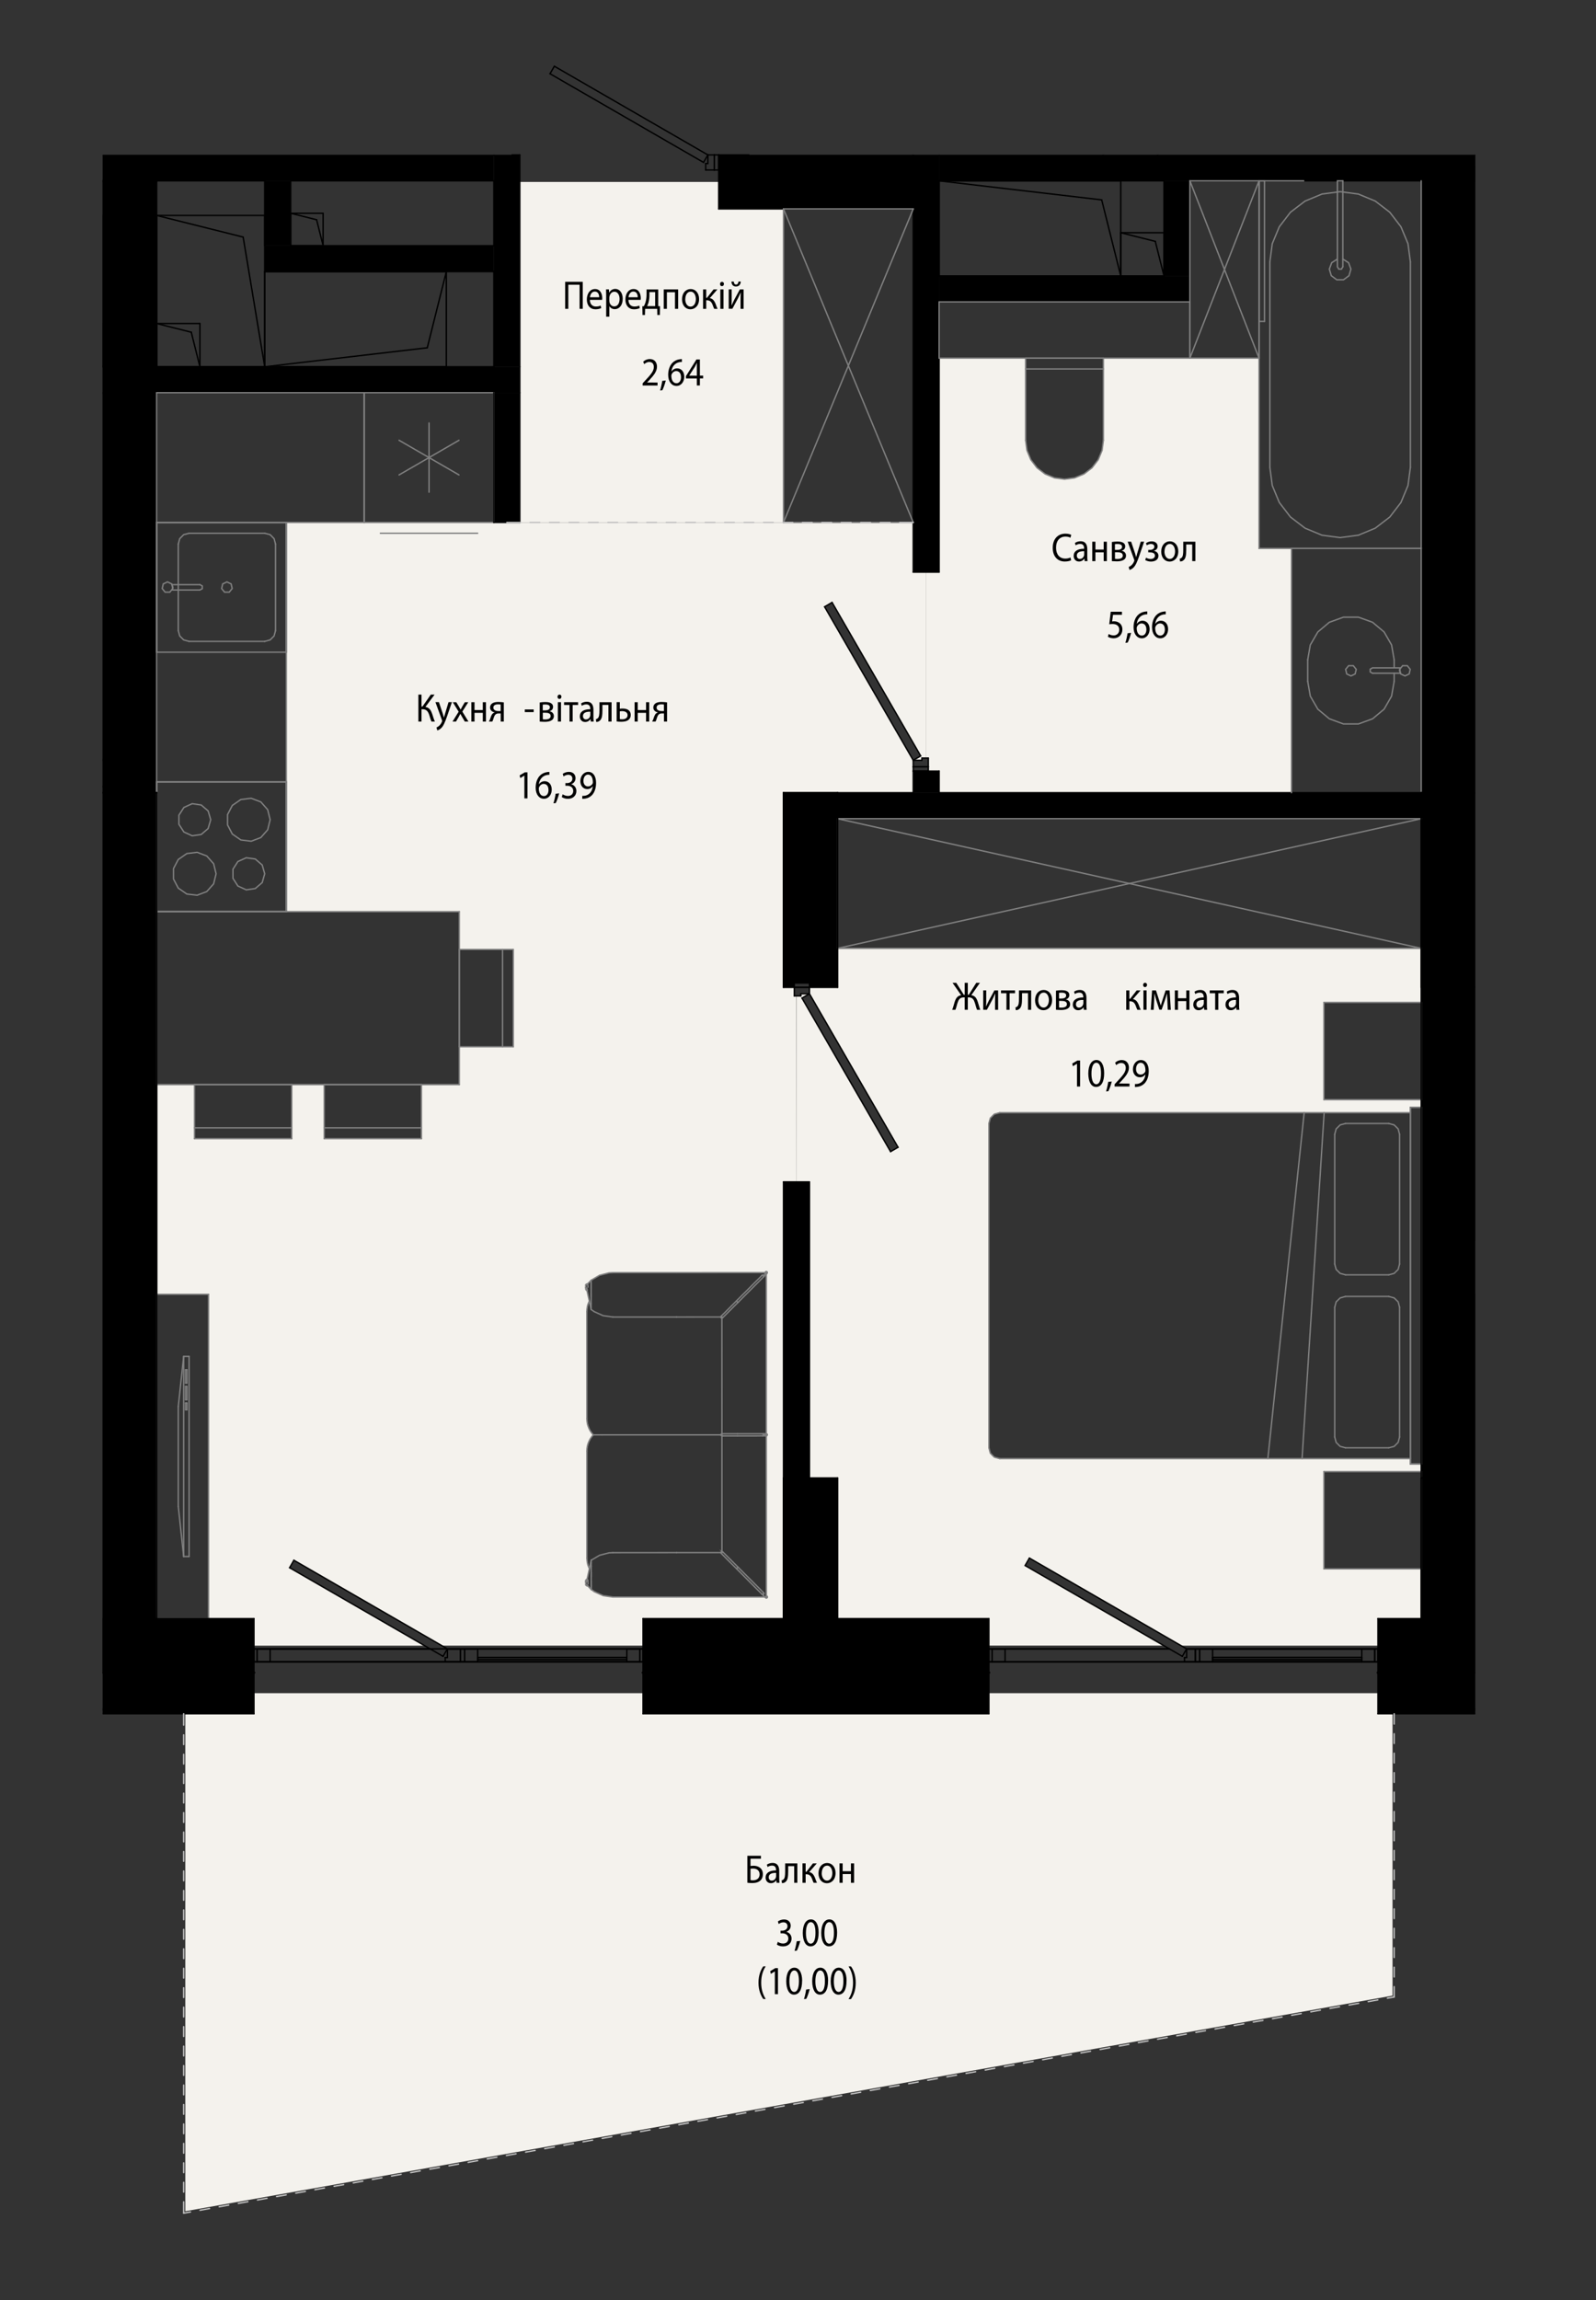 <?xml version="1.0" encoding="UTF-8"?>
<svg id="_Шар_1" data-name="Шар 1" xmlns="http://www.w3.org/2000/svg" xmlns:xlink="http://www.w3.org/1999/xlink" viewBox="0 0 279.03 402.04">
  <rect x="0" y="0" width="279.03" height="402.04" fill="#333333" stroke="none"/>
  <defs>
    <style>
      .cls-1 {
        stroke-width: .28px;
      }

      .cls-1, .cls-2, .cls-3, .cls-4, .cls-5, .cls-6 {
        fill: none;
      }

      .cls-1, .cls-2, .cls-3, .cls-5, .cls-6 {
        stroke-linecap: round;
        stroke-miterlimit: 10;
      }

      .cls-1, .cls-5, .cls-6 {
        stroke: #000;
      }

      .cls-2 {
        stroke: silver;
      }

      .cls-2, .cls-3, .cls-6 {
        stroke-width: .24px;
      }

      .cls-3 {
        stroke: gray;
      }

      .cls-7 {
        fill: #f4f2ed;
      }

      .cls-8 {
        clip-path: url(#clippath);
      }

      .cls-4 {
        clip-rule: evenodd;
      }

      .cls-5 {
        stroke-width: .43px;
      }
    </style>
    <clipPath id="clippath">
      <polygon class="cls-4" points="257.92 352.08 17.94 397.43 17.94 27.08 89.44 27.08 89.44 6.35 131.01 6.35 131.01 27.08 257.92 27.08 257.92 352.08"/>
    </clipPath>
  </defs>
  <g class="cls-8">
    <polygon points="250.22 172.57 257.92 172.57 257.92 138.56 248.47 138.56 248.47 172.57 250.22 172.57"/>
    <rect x="248.47" y="258.36" width="9.45" height="34.01"/>
    <polygon points="136.98 172.57 138.87 172.57 138.87 171.82 141.52 171.82 141.52 172.57 146.43 172.57 146.43 138.56 136.98 138.56 136.98 172.57"/>
    <polygon points="146.43 292.37 146.43 258.36 136.98 258.36 136.98 292.37 137.88 292.37 146.43 292.37"/>
    <rect x="17.94" y="138.56" width="9.45" height="153.81"/>
    <path class="cls-7" d="M155.7,201.3l-15.49-26.84,1.31-.76,15.49,26.84-1.31,.76Zm50.78,86.35h34.43v-4.72h7.56v-8.69h-17.01v-17.01h17.01v-1.32h-1.89v-.94h-71.8l-.49-.06-.46-.19-.39-.3-.3-.39-.19-.46-.06-.49v-56.69l.06-.49,.19-.46,.3-.39,.39-.3,.46-.19,.49-.06h71.8v-.94h1.89v-1.32h-17.01v-17.01h17.01v-9.45h-102.04v6.8h-4.91v1.13h-1.51v.38h-.76v32.5h2.27v51.77h4.91v24.56h26.45v4.72h30.57l-24.24-14,.76-1.31,17.94,10.36,8.57,4.95Z"/>
    <polygon class="cls-7" points="197.91 138.56 225.79 138.56 225.79 95.86 220.12 95.86 220.12 62.6 192.91 62.6 192.91 76.96 192.68 78.72 192 80.36 190.92 81.77 189.51 82.85 187.87 83.53 186.11 83.76 184.35 83.53 182.71 82.85 181.3 81.77 180.22 80.36 179.54 78.72 179.31 76.96 179.31 62.6 164.19 62.6 164.19 100.01 161.93 100.01 161.93 132.51 162.3 132.51 162.3 134.78 164.19 134.78 164.19 138.56 197.91 138.56"/>
    <path class="cls-7" d="M159.66,132.89l-15.49-26.84,1.31-.76,15.49,26.84-.35,.2-.96,.55Zm-57.05,143.34v-.07l-.1,.04,.1,.03Zm0,.17l-.02-.16-.15,.08,.14,.07h.02Zm4.54,2.75h0l-1.35-.18-1.2-.42-1.35-.84-.63-.62-.1-.05h-.08s.05-.83,.05-.83l.13-.12,.05-.1,.4-1.81-.35-1.02-.1-1.02v-18.53s.18-1.14,.18-1.14l.47-1.01,.48-.65-.62-.85-.39-1.04-.12-.94,.05-19.13,.13-.75,.26-.65-.45-1.98h-.12s-.02-.16-.02-.16l.14,.16v-.3s-.13-.02-.13-.02h-.05v-.57s.2-.05,.2-.05l.89-.84,1.27-.74,1.29-.39,1.07-.1h26.83s.04,28.27,.04,28.27l.05,.06v.08s.08-.08,.08-.08l-.08,.16-.08,.03v28.16s-26.1,0-26.1,0h-.73Zm-4.55-53.64h0v.12s0-.12,0-.12Zm0,.12h0v.38s0-.38,0-.38Zm-58.2,62.02h29.82l-23.59-13.62,.76-1.31,25.86,14.93h35.18v-4.72h24.56v-76.34s2.27,0,2.27,0l-.04-32.5h-.34v-1.51h-1.89v-34.01h22.67v-5.67h1.51v-.38h.76v-32.5h-2.27v-8.69H50.06v68.02h30.23v6.61h9.45v17.01h-9.45v6.61h-6.61v9.45h-17.01v-9.45h-5.67v9.45h-17.01v-9.45h-6.61v36.66h9.07v56.69h7.94v4.72Z"/>
    <polygon class="cls-7" points="90.88 91.32 136.98 91.32 136.98 36.52 125.65 36.52 125.65 31.8 90.88 31.8 90.88 68.65 90.88 91.32"/>
    <path d="M257.92,299.55v-.76h-16.25v-6.42h-.76v7.18h17.01Zm-145.5,0h60.47v-7.18h-.76v6.42h-58.95v-6.42h-.76v7.18Zm-79.54,0h11.52v-7.18h-.76v6.42H17.94v.76h14.94Z"/>
    <path d="M257.92,298.8v-6.42h-16.25v6.42h16.25Zm-120.03,0h34.25v-6.42h-58.95v6.42h24.71Zm-119.94,0h25.7v-6.42H17.94v6.42Z"/>
    <polygon class="cls-7" points="32.4 386.51 243.46 348.82 243.46 299.55 240.91 299.55 240.91 295.96 172.89 295.96 172.89 299.55 112.42 299.55 112.42 295.96 44.4 295.96 44.4 299.55 32.4 299.59 32.4 352.08 32.4 386.51"/>
    <rect x="17.94" y="31.61" width="9.45" height="106.95"/>
    <path d="M164.19,100.01V27.08h-4.53V100.01h4.53Zm-1.89,38.55h1.89v-3.78h-4.53v3.78h2.65Z"/>
    <polygon points="203.5 31.61 257.92 31.61 257.92 27.08 164.19 27.08 164.19 31.61 197.91 31.61 203.5 31.61"/>
    <polygon points="137.88 258.36 141.52 258.36 141.52 206.59 136.98 206.59 136.98 258.36 137.88 258.36"/>
    <polygon points="257.92 138.56 257.92 31.61 248.47 31.61 248.47 138.56 252.02 138.56 257.92 138.56"/>
    <polygon points="46.28 31.61 86.34 31.61 86.34 27.08 17.94 27.08 17.94 31.61 27.39 31.61 46.28 31.61"/>
    <polygon points="208.03 52.77 208.03 48.24 164.19 48.24 164.19 52.77 203.5 52.77 208.03 52.77"/>
    <polygon points="131.01 36.52 159.66 36.52 159.66 27.08 125.65 27.08 125.65 36.52 131.01 36.52"/>
    <polygon points="86.34 68.65 90.88 68.65 90.88 64.11 27.39 64.11 27.39 68.65 77.85 68.65 86.34 68.65"/>
    <polygon points="248.47 143.1 248.47 138.56 146.43 138.56 146.43 143.1 197.91 143.1 248.47 143.1"/>
    <rect x="86.34" y="27.08" width="4.53" height="37.04"/>
    <rect x="203.5" y="31.61" width="4.53" height="16.63"/>
    <polygon points="86.34 47.48 86.34 42.95 46.28 42.95 46.28 47.48 78.03 47.48 86.34 47.48"/>
    <rect x="46.28" y="31.61" width="4.53" height="11.34"/>
    <rect x="86.34" y="68.65" width="4.53" height="22.67"/>
    <rect x="248.47" y="172.57" width="9.45" height="85.79"/>
    <path d="M112.42,292.37h24.56v-9.45h-24.56v9.45Zm-85.03,0h17.01v-9.45H27.39v9.45Z"/>
    <path d="M146.43,292.37h26.45v-9.45h-26.45v9.45Zm94.48,0h7.56v-9.45h-7.56v9.45Z"/>
    <line class="cls-6" x1="74.7" y1="60.79" x2="78.03" y2="47.48"/>
    <line class="cls-6" x1="74.7" y1="60.79" x2="46.28" y2="64.11"/>
    <line class="cls-6" x1="78.03" y1="47.48" x2="78.03" y2="64.11"/>
    <line class="cls-6" x1="46.28" y1="47.48" x2="78.03" y2="47.48"/>
    <line class="cls-6" x1="46.28" y1="64.11" x2="46.28" y2="47.48"/>
    <line class="cls-6" x1="78.03" y1="64.11" x2="46.28" y2="64.11"/>
    <line class="cls-6" x1="33.44" y1="58.07" x2="27.39" y2="56.55"/>
    <line class="cls-6" x1="33.44" y1="58.07" x2="34.95" y2="64.11"/>
    <line class="cls-6" x1="27.39" y1="56.55" x2="34.95" y2="56.55"/>
    <line class="cls-6" x1="27.39" y1="64.11" x2="27.39" y2="56.55"/>
    <line class="cls-6" x1="34.95" y1="64.11" x2="27.39" y2="64.11"/>
    <line class="cls-6" x1="34.95" y1="56.55" x2="34.95" y2="64.11"/>
    <line class="cls-6" x1="42.51" y1="41.44" x2="27.39" y2="37.66"/>
    <line class="cls-6" x1="42.51" y1="41.44" x2="46.28" y2="64.11"/>
    <line class="cls-6" x1="27.39" y1="37.66" x2="46.28" y2="37.66"/>
    <line class="cls-6" x1="27.39" y1="64.11" x2="27.39" y2="37.66"/>
    <line class="cls-6" x1="46.28" y1="64.11" x2="27.39" y2="64.11"/>
    <line class="cls-6" x1="46.28" y1="37.66" x2="46.28" y2="64.11"/>
    <line class="cls-6" x1="192.61" y1="34.94" x2="195.94" y2="48.24"/>
    <line class="cls-6" x1="192.61" y1="34.94" x2="164.19" y2="31.61"/>
    <line class="cls-6" x1="195.94" y1="31.61" x2="164.19" y2="31.61"/>
    <line class="cls-6" x1="164.19" y1="31.61" x2="164.19" y2="48.24"/>
    <line class="cls-6" x1="164.19" y1="48.24" x2="195.94" y2="48.24"/>
    <line class="cls-6" x1="195.94" y1="48.24" x2="195.94" y2="31.61"/>
    <line class="cls-6" x1="201.98" y1="42.19" x2="203.5" y2="48.24"/>
    <line class="cls-6" x1="201.98" y1="42.19" x2="195.94" y2="40.68"/>
    <line class="cls-6" x1="203.5" y1="40.68" x2="195.94" y2="40.68"/>
    <line class="cls-6" x1="195.94" y1="40.68" x2="195.94" y2="48.24"/>
    <line class="cls-6" x1="195.94" y1="48.24" x2="203.5" y2="48.24"/>
    <line class="cls-6" x1="203.5" y1="48.24" x2="203.5" y2="40.68"/>
    <line class="cls-6" x1="17.94" y1="299.55" x2="44.4" y2="299.55"/>
    <line class="cls-6" x1="44.4" y1="299.55" x2="44.4" y2="292.37"/>
    <line class="cls-6" x1="27.39" y1="292.37" x2="17.94" y2="292.37"/>
    <line class="cls-6" x1="112.42" y1="299.55" x2="172.89" y2="299.55"/>
    <line class="cls-6" x1="172.89" y1="299.55" x2="172.89" y2="292.37"/>
    <line class="cls-6" x1="146.43" y1="292.37" x2="136.98" y2="292.37"/>
    <line class="cls-6" x1="112.42" y1="292.37" x2="112.42" y2="299.55"/>
    <line class="cls-6" x1="240.91" y1="299.55" x2="257.92" y2="299.55"/>
    <line class="cls-6" x1="257.92" y1="292.37" x2="248.47" y2="292.37"/>
    <line class="cls-6" x1="240.91" y1="292.37" x2="240.91" y2="299.55"/>
    <line class="cls-5" x1="241.67" y1="292.37" x2="240.91" y2="292.37"/>
    <line class="cls-5" x1="32.88" y1="298.8" x2="43.64" y2="298.8"/>
    <line class="cls-5" x1="44.4" y1="292.37" x2="43.64" y2="292.37"/>
    <line class="cls-5" x1="43.64" y1="298.8" x2="43.64" y2="292.37"/>
    <line class="cls-5" x1="113.18" y1="292.37" x2="112.42" y2="292.37"/>
    <line class="cls-5" x1="172.89" y1="292.37" x2="172.13" y2="292.37"/>
    <line class="cls-5" x1="248.47" y1="292.37" x2="241.67" y2="292.37"/>
    <line class="cls-5" x1="241.67" y1="292.37" x2="241.67" y2="298.8"/>
    <line class="cls-5" x1="241.67" y1="298.8" x2="257.92" y2="298.8"/>
    <line class="cls-5" x1="43.64" y1="292.37" x2="32.88" y2="292.37"/>
    <line class="cls-5" x1="32.88" y1="292.37" x2="27.39" y2="292.37"/>
    <line class="cls-5" x1="17.94" y1="298.8" x2="32.88" y2="298.8"/>
    <line class="cls-5" x1="113.18" y1="292.37" x2="113.18" y2="298.8"/>
    <line class="cls-5" x1="113.18" y1="298.8" x2="172.13" y2="298.8"/>
    <line class="cls-5" x1="172.13" y1="298.8" x2="172.13" y2="292.37"/>
    <line class="cls-5" x1="172.13" y1="292.37" x2="146.43" y2="292.37"/>
    <line class="cls-5" x1="136.98" y1="292.37" x2="113.18" y2="292.37"/>
    <line class="cls-6" x1="51.38" y1="272.72" x2="50.63" y2="274.03"/>
    <line class="cls-6" x1="50.63" y1="274.03" x2="77.46" y2="289.52"/>
    <line class="cls-6" x1="77.46" y1="289.52" x2="78.22" y2="288.21"/>
    <line class="cls-6" x1="78.22" y1="288.21" x2="51.38" y2="272.72"/>
    <line class="cls-6" x1="80.49" y1="290.48" x2="80.49" y2="288.21"/>
    <line class="cls-6" x1="80.49" y1="288.21" x2="78.22" y2="288.21"/>
    <line class="cls-6" x1="78.22" y1="288.21" x2="78.22" y2="289.73"/>
    <line class="cls-6" x1="78.22" y1="289.73" x2="77.84" y2="289.73"/>
    <line class="cls-6" x1="77.84" y1="289.73" x2="77.84" y2="290.48"/>
    <line class="cls-6" x1="77.84" y1="290.48" x2="80.49" y2="290.48"/>
    <line class="cls-6" x1="80.49" y1="290.48" x2="81.24" y2="290.48"/>
    <line class="cls-6" x1="81.24" y1="290.48" x2="81.24" y2="288.21"/>
    <line class="cls-6" x1="81.24" y1="288.21" x2="80.49" y2="288.21"/>
    <line class="cls-6" x1="80.49" y1="288.21" x2="80.49" y2="290.48"/>
    <line class="cls-6" x1="81.24" y1="288.21" x2="47.23" y2="288.21"/>
    <line class="cls-6" x1="81.24" y1="290.48" x2="47.23" y2="290.48"/>
    <line class="cls-6" x1="83.51" y1="290.48" x2="83.51" y2="288.21"/>
    <line class="cls-6" x1="83.51" y1="288.21" x2="81.24" y2="288.21"/>
    <line class="cls-6" x1="81.24" y1="288.21" x2="81.24" y2="290.48"/>
    <line class="cls-6" x1="81.24" y1="290.48" x2="83.51" y2="290.48"/>
    <line class="cls-6" x1="111.85" y1="290.48" x2="111.85" y2="288.21"/>
    <line class="cls-6" x1="111.85" y1="288.21" x2="109.59" y2="288.21"/>
    <line class="cls-6" x1="109.59" y1="288.21" x2="109.59" y2="290.48"/>
    <line class="cls-6" x1="109.59" y1="290.48" x2="111.85" y2="290.48"/>
    <line class="cls-6" x1="47.23" y1="290.48" x2="47.23" y2="288.21"/>
    <line class="cls-6" x1="47.23" y1="288.21" x2="44.96" y2="288.21"/>
    <line class="cls-6" x1="44.96" y1="288.21" x2="44.96" y2="290.48"/>
    <line class="cls-6" x1="44.96" y1="290.48" x2="47.23" y2="290.48"/>
    <line class="cls-6" x1="44.4" y1="290.48" x2="44.4" y2="288.21"/>
    <line class="cls-6" x1="44.96" y1="290.48" x2="44.4" y2="290.48"/>
    <line class="cls-6" x1="44.96" y1="288.21" x2="44.96" y2="290.48"/>
    <line class="cls-6" x1="44.4" y1="288.21" x2="44.96" y2="288.21"/>
    <line class="cls-6" x1="111.85" y1="290.48" x2="111.85" y2="288.21"/>
    <line class="cls-6" x1="112.42" y1="290.48" x2="111.85" y2="290.48"/>
    <line class="cls-6" x1="112.42" y1="288.21" x2="112.42" y2="290.48"/>
    <line class="cls-6" x1="111.85" y1="288.21" x2="112.42" y2="288.21"/>
    <line class="cls-6" x1="111.85" y1="288.21" x2="78.22" y2="288.21"/>
    <line class="cls-6" x1="75.2" y1="288.21" x2="44.96" y2="288.21"/>
    <line class="cls-6" x1="44.4" y1="288.21" x2="75.2" y2="288.21"/>
    <line class="cls-6" x1="78.22" y1="288.21" x2="112.42" y2="288.21"/>
    <line class="cls-6" x1="44.96" y1="290.48" x2="111.85" y2="290.48"/>
    <line class="cls-6" x1="112.42" y1="290.48" x2="44.4" y2="290.48"/>
    <line class="cls-6" x1="83.51" y1="290.1" x2="83.51" y2="289.73"/>
    <line class="cls-6" x1="109.59" y1="290.1" x2="83.51" y2="290.1"/>
    <line class="cls-6" x1="109.59" y1="289.73" x2="109.59" y2="290.1"/>
    <line class="cls-6" x1="83.51" y1="289.73" x2="109.59" y2="289.73"/>
    <line class="cls-6" x1="83.51" y1="289.73" x2="109.59" y2="289.73"/>
    <line class="cls-6" x1="109.59" y1="290.1" x2="83.51" y2="290.1"/>
    <line class="cls-6" x1="17.94" y1="64.11" x2="17.94" y2="56.55"/>
    <line class="cls-6" x1="17.94" y1="64.11" x2="17.94" y2="37.66"/>
    <line class="cls-6" x1="55.35" y1="38.41" x2="50.82" y2="37.28"/>
    <line class="cls-6" x1="55.35" y1="38.41" x2="56.49" y2="42.95"/>
    <line class="cls-6" x1="50.82" y1="37.28" x2="56.49" y2="37.28"/>
    <line class="cls-6" x1="50.82" y1="42.95" x2="50.82" y2="37.28"/>
    <line class="cls-6" x1="56.49" y1="42.95" x2="50.82" y2="42.95"/>
    <line class="cls-6" x1="56.49" y1="37.28" x2="56.49" y2="42.95"/>
    <line class="cls-2" x1="32.11" y1="386.85" x2="32.11" y2="384.87"/>
    <line class="cls-2" x1="32.11" y1="383.16" x2="32.11" y2="381.46"/>
    <line class="cls-2" x1="32.11" y1="379.76" x2="32.11" y2="378.06"/>
    <line class="cls-2" x1="32.11" y1="376.36" x2="32.11" y2="374.66"/>
    <line class="cls-2" x1="32.11" y1="372.96" x2="32.11" y2="371.26"/>
    <line class="cls-2" x1="32.11" y1="369.56" x2="32.11" y2="367.86"/>
    <line class="cls-2" x1="32.11" y1="366.16" x2="32.11" y2="364.46"/>
    <line class="cls-2" x1="32.11" y1="362.76" x2="32.11" y2="361.06"/>
    <line class="cls-2" x1="32.11" y1="359.36" x2="32.11" y2="357.66"/>
    <line class="cls-2" x1="32.11" y1="355.96" x2="32.11" y2="354.25"/>
    <line class="cls-2" x1="32.11" y1="352.55" x2="32.11" y2="350.85"/>
    <line class="cls-2" x1="32.11" y1="349.15" x2="32.11" y2="347.45"/>
    <line class="cls-2" x1="32.11" y1="345.75" x2="32.11" y2="344.05"/>
    <line class="cls-2" x1="32.11" y1="342.35" x2="32.11" y2="340.65"/>
    <line class="cls-2" x1="32.11" y1="338.95" x2="32.11" y2="337.25"/>
    <line class="cls-2" x1="32.11" y1="335.55" x2="32.11" y2="333.85"/>
    <line class="cls-2" x1="32.11" y1="332.15" x2="32.11" y2="330.45"/>
    <line class="cls-2" x1="32.11" y1="328.75" x2="32.11" y2="327.04"/>
    <line class="cls-2" x1="32.11" y1="325.34" x2="32.11" y2="323.64"/>
    <line class="cls-2" x1="32.11" y1="321.94" x2="32.11" y2="320.24"/>
    <line class="cls-2" x1="32.11" y1="318.54" x2="32.11" y2="316.84"/>
    <line class="cls-2" x1="32.11" y1="315.14" x2="32.11" y2="313.44"/>
    <line class="cls-2" x1="32.11" y1="311.74" x2="32.11" y2="310.04"/>
    <line class="cls-2" x1="32.11" y1="308.34" x2="32.11" y2="306.64"/>
    <line class="cls-2" x1="32.11" y1="304.94" x2="32.11" y2="303.24"/>
    <line class="cls-2" x1="32.11" y1="301.54" x2="32.11" y2="299.55"/>
    <line class="cls-2" x1="243.74" y1="299.55" x2="243.74" y2="301.35"/>
    <line class="cls-2" x1="243.74" y1="303.05" x2="243.74" y2="304.75"/>
    <line class="cls-2" x1="243.74" y1="306.45" x2="243.74" y2="308.15"/>
    <line class="cls-2" x1="243.74" y1="309.85" x2="243.74" y2="311.55"/>
    <line class="cls-2" x1="243.74" y1="313.25" x2="243.74" y2="314.95"/>
    <line class="cls-2" x1="243.74" y1="316.65" x2="243.74" y2="318.35"/>
    <line class="cls-2" x1="243.74" y1="320.05" x2="243.74" y2="321.75"/>
    <line class="cls-2" x1="243.74" y1="323.45" x2="243.74" y2="325.16"/>
    <line class="cls-2" x1="243.74" y1="326.86" x2="243.74" y2="328.56"/>
    <line class="cls-2" x1="243.74" y1="330.26" x2="243.74" y2="331.96"/>
    <line class="cls-2" x1="243.74" y1="333.66" x2="243.74" y2="335.36"/>
    <line class="cls-2" x1="243.74" y1="337.06" x2="243.74" y2="338.76"/>
    <line class="cls-2" x1="243.74" y1="340.46" x2="243.74" y2="342.16"/>
    <line class="cls-2" x1="243.74" y1="343.86" x2="243.74" y2="345.56"/>
    <line class="cls-2" x1="243.74" y1="347.26" x2="243.74" y2="349.06"/>
    <line class="cls-2" x1="243.74" y1="349.06" x2="242.56" y2="349.27"/>
    <line class="cls-2" x1="240.89" y1="349.57" x2="239.21" y2="349.87"/>
    <line class="cls-2" x1="237.54" y1="350.17" x2="235.86" y2="350.47"/>
    <line class="cls-2" x1="234.19" y1="350.76" x2="232.52" y2="351.06"/>
    <line class="cls-2" x1="230.84" y1="351.36" x2="229.17" y2="351.66"/>
    <line class="cls-2" x1="227.49" y1="351.96" x2="225.82" y2="352.26"/>
    <line class="cls-2" x1="224.15" y1="352.56" x2="222.47" y2="352.86"/>
    <line class="cls-2" x1="220.8" y1="353.16" x2="219.12" y2="353.45"/>
    <line class="cls-2" x1="217.45" y1="353.75" x2="215.78" y2="354.05"/>
    <line class="cls-2" x1="214.1" y1="354.35" x2="212.43" y2="354.65"/>
    <line class="cls-2" x1="210.75" y1="354.95" x2="209.08" y2="355.25"/>
    <line class="cls-2" x1="207.4" y1="355.55" x2="205.73" y2="355.85"/>
    <line class="cls-2" x1="204.06" y1="356.15" x2="202.38" y2="356.44"/>
    <line class="cls-2" x1="200.71" y1="356.74" x2="199.03" y2="357.04"/>
    <line class="cls-2" x1="197.36" y1="357.34" x2="195.69" y2="357.64"/>
    <line class="cls-2" x1="194.01" y1="357.94" x2="192.34" y2="358.24"/>
    <line class="cls-2" x1="190.66" y1="358.54" x2="188.99" y2="358.84"/>
    <line class="cls-2" x1="187.32" y1="359.13" x2="185.64" y2="359.43"/>
    <line class="cls-2" x1="183.97" y1="359.73" x2="182.29" y2="360.03"/>
    <line class="cls-2" x1="180.62" y1="360.33" x2="178.94" y2="360.63"/>
    <line class="cls-2" x1="177.27" y1="360.93" x2="175.6" y2="361.23"/>
    <line class="cls-2" x1="173.92" y1="361.53" x2="172.25" y2="361.83"/>
    <line class="cls-2" x1="170.57" y1="362.12" x2="168.9" y2="362.42"/>
    <line class="cls-2" x1="167.23" y1="362.72" x2="165.55" y2="363.02"/>
    <line class="cls-2" x1="163.88" y1="363.32" x2="162.2" y2="363.62"/>
    <line class="cls-2" x1="160.53" y1="363.92" x2="158.86" y2="364.22"/>
    <line class="cls-2" x1="157.18" y1="364.52" x2="155.51" y2="364.81"/>
    <line class="cls-2" x1="153.83" y1="365.11" x2="152.16" y2="365.41"/>
    <line class="cls-2" x1="150.48" y1="365.71" x2="148.81" y2="366.01"/>
    <line class="cls-2" x1="147.14" y1="366.31" x2="145.46" y2="366.61"/>
    <line class="cls-2" x1="143.79" y1="366.91" x2="142.11" y2="367.21"/>
    <line class="cls-2" x1="140.44" y1="367.51" x2="138.77" y2="367.8"/>
    <line class="cls-2" x1="137.09" y1="368.1" x2="135.42" y2="368.4"/>
    <line class="cls-2" x1="133.74" y1="368.7" x2="132.07" y2="369"/>
    <line class="cls-2" x1="130.4" y1="369.3" x2="128.72" y2="369.6"/>
    <line class="cls-2" x1="127.05" y1="369.9" x2="125.37" y2="370.2"/>
    <line class="cls-2" x1="123.7" y1="370.49" x2="122.02" y2="370.79"/>
    <line class="cls-2" x1="120.35" y1="371.09" x2="118.68" y2="371.39"/>
    <line class="cls-2" x1="117" y1="371.69" x2="115.33" y2="371.99"/>
    <line class="cls-2" x1="113.65" y1="372.29" x2="111.98" y2="372.59"/>
    <line class="cls-2" x1="110.31" y1="372.89" x2="108.63" y2="373.19"/>
    <line class="cls-2" x1="106.96" y1="373.48" x2="105.28" y2="373.78"/>
    <line class="cls-2" x1="103.61" y1="374.08" x2="101.93" y2="374.38"/>
    <line class="cls-2" x1="100.26" y1="374.68" x2="98.59" y2="374.98"/>
    <line class="cls-2" x1="96.91" y1="375.28" x2="95.24" y2="375.58"/>
    <line class="cls-2" x1="93.56" y1="375.88" x2="91.89" y2="376.18"/>
    <line class="cls-2" x1="90.22" y1="376.47" x2="88.54" y2="376.77"/>
    <line class="cls-2" x1="86.87" y1="377.07" x2="85.19" y2="377.37"/>
    <line class="cls-2" x1="83.52" y1="377.67" x2="81.85" y2="377.97"/>
    <line class="cls-2" x1="80.17" y1="378.27" x2="78.5" y2="378.57"/>
    <line class="cls-2" x1="76.82" y1="378.87" x2="75.15" y2="379.16"/>
    <line class="cls-2" x1="73.47" y1="379.46" x2="71.8" y2="379.76"/>
    <line class="cls-2" x1="70.13" y1="380.06" x2="68.45" y2="380.36"/>
    <line class="cls-2" x1="66.78" y1="380.66" x2="65.1" y2="380.96"/>
    <line class="cls-2" x1="63.43" y1="381.26" x2="61.76" y2="381.56"/>
    <line class="cls-2" x1="60.08" y1="381.86" x2="58.41" y2="382.15"/>
    <line class="cls-2" x1="56.73" y1="382.45" x2="55.06" y2="382.75"/>
    <line class="cls-2" x1="53.39" y1="383.05" x2="51.71" y2="383.35"/>
    <line class="cls-2" x1="50.04" y1="383.65" x2="48.36" y2="383.95"/>
    <line class="cls-2" x1="46.69" y1="384.25" x2="45.01" y2="384.55"/>
    <line class="cls-2" x1="43.34" y1="384.84" x2="41.67" y2="385.14"/>
    <line class="cls-2" x1="39.99" y1="385.44" x2="38.32" y2="385.74"/>
    <line class="cls-2" x1="36.64" y1="386.04" x2="34.97" y2="386.34"/>
    <line class="cls-2" x1="33.3" y1="386.64" x2="32.11" y2="386.85"/>
    <line class="cls-6" x1="27.39" y1="138.56" x2="27.39" y2="68.65"/>
    <line class="cls-6" x1="27.39" y1="64.11" x2="27.39" y2="31.61"/>
    <line class="cls-6" x1="17.94" y1="31.61" x2="17.94" y2="64.11"/>
    <line class="cls-6" x1="17.94" y1="68.65" x2="17.94" y2="132.89"/>
    <line class="cls-6" x1="17.94" y1="137.43" x2="17.94" y2="138.56"/>
    <line class="cls-6" x1="17.94" y1="138.56" x2="27.39" y2="138.56"/>
    <line class="cls-5" x1="27.39" y1="31.61" x2="17.94" y2="31.61"/>
    <line class="cls-6" x1="159.66" y1="36.52" x2="159.66" y2="100.01"/>
    <line class="cls-6" x1="159.66" y1="100.01" x2="164.19" y2="100.01"/>
    <line class="cls-6" x1="164.19" y1="100.01" x2="164.19" y2="52.77"/>
    <line class="cls-6" x1="164.19" y1="48.24" x2="164.19" y2="31.61"/>
    <line class="cls-6" x1="164.19" y1="27.08" x2="159.66" y2="27.08"/>
    <line class="cls-6" x1="159.66" y1="134.78" x2="159.66" y2="138.56"/>
    <line class="cls-6" x1="164.19" y1="138.56" x2="164.19" y2="134.78"/>
    <line class="cls-6" x1="164.19" y1="134.78" x2="159.66" y2="134.78"/>
    <line class="cls-6" x1="164.19" y1="31.61" x2="203.5" y2="31.61"/>
    <line class="cls-6" x1="208.03" y1="31.61" x2="248.47" y2="31.61"/>
    <line class="cls-6" x1="257.92" y1="31.61" x2="257.92" y2="27.08"/>
    <line class="cls-6" x1="257.92" y1="27.08" x2="202.36" y2="27.08"/>
    <line class="cls-6" x1="192.91" y1="27.08" x2="164.19" y2="27.08"/>
    <line class="cls-6" x1="136.98" y1="206.59" x2="136.98" y2="258.36"/>
    <line class="cls-6" x1="136.98" y1="258.36" x2="141.52" y2="258.36"/>
    <line class="cls-6" x1="141.52" y1="258.36" x2="141.52" y2="206.59"/>
    <line class="cls-6" x1="141.52" y1="206.59" x2="136.98" y2="206.59"/>
    <line class="cls-6" x1="248.47" y1="31.61" x2="248.47" y2="138.56"/>
    <line class="cls-6" x1="248.47" y1="138.56" x2="257.92" y2="138.56"/>
    <line class="cls-6" x1="257.92" y1="138.56" x2="257.92" y2="31.61"/>
    <line class="cls-5" x1="257.92" y1="31.61" x2="248.47" y2="31.61"/>
    <line class="cls-6" x1="86.34" y1="27.08" x2="17.94" y2="27.08"/>
    <line class="cls-6" x1="27.39" y1="31.61" x2="46.28" y2="31.61"/>
    <line class="cls-6" x1="50.82" y1="31.61" x2="86.34" y2="31.61"/>
    <line class="cls-5" x1="17.94" y1="68.65" x2="17.94" y2="64.11"/>
    <line class="cls-6" x1="164.19" y1="52.77" x2="208.03" y2="52.77"/>
    <line class="cls-6" x1="208.03" y1="52.77" x2="208.03" y2="48.24"/>
    <line class="cls-6" x1="203.5" y1="48.24" x2="164.19" y2="48.24"/>
    <line class="cls-6" x1="125.65" y1="36.52" x2="159.66" y2="36.52"/>
    <line class="cls-6" x1="159.66" y1="27.08" x2="125.65" y2="27.08"/>
    <line class="cls-6" x1="125.65" y1="27.08" x2="125.65" y2="36.52"/>
    <line class="cls-5" x1="159.66" y1="36.52" x2="159.66" y2="27.08"/>
    <line class="cls-6" x1="27.39" y1="68.65" x2="86.34" y2="68.65"/>
    <line class="cls-6" x1="90.88" y1="68.65" x2="90.88" y2="64.11"/>
    <line class="cls-6" x1="86.34" y1="64.11" x2="27.39" y2="64.11"/>
    <line class="cls-5" x1="27.39" y1="64.11" x2="27.39" y2="68.65"/>
    <line class="cls-6" x1="248.47" y1="138.56" x2="164.19" y2="138.56"/>
    <line class="cls-6" x1="159.66" y1="138.56" x2="146.43" y2="138.56"/>
    <line class="cls-6" x1="146.43" y1="138.56" x2="146.43" y2="143.1"/>
    <line class="cls-6" x1="146.43" y1="143.1" x2="248.47" y2="143.1"/>
    <line class="cls-6" x1="248.47" y1="143.1" x2="248.47" y2="138.56"/>
    <line class="cls-6" x1="257.92" y1="28.97" x2="257.92" y2="31.61"/>
    <line class="cls-6" x1="96.92" y1="11.58" x2="96.16" y2="12.89"/>
    <line class="cls-6" x1="96.16" y1="12.89" x2="123" y2="28.39"/>
    <line class="cls-6" x1="123" y1="28.39" x2="123.76" y2="27.08"/>
    <line class="cls-6" x1="123.76" y1="27.08" x2="96.92" y2="11.58"/>
    <line class="cls-6" x1="124.89" y1="29.72" x2="124.89" y2="27.08"/>
    <line class="cls-6" x1="124.89" y1="27.08" x2="123.76" y2="27.08"/>
    <line class="cls-6" x1="123.76" y1="27.08" x2="123.76" y2="28.59"/>
    <line class="cls-6" x1="123.76" y1="28.59" x2="123.38" y2="28.59"/>
    <line class="cls-6" x1="123.38" y1="28.59" x2="123.38" y2="29.72"/>
    <line class="cls-6" x1="123.38" y1="29.72" x2="124.89" y2="29.72"/>
    <line class="cls-6" x1="124.89" y1="29.72" x2="125.65" y2="29.72"/>
    <line class="cls-6" x1="125.65" y1="29.72" x2="125.65" y2="27.08"/>
    <line class="cls-6" x1="125.65" y1="27.08" x2="124.89" y2="27.08"/>
    <line class="cls-6" x1="124.89" y1="27.08" x2="124.89" y2="29.72"/>
    <line class="cls-6" x1="159.66" y1="132.89" x2="144.16" y2="106.06"/>
    <line class="cls-6" x1="160.97" y1="132.14" x2="159.66" y2="132.89"/>
    <line class="cls-6" x1="145.47" y1="105.3" x2="160.97" y2="132.14"/>
    <line class="cls-6" x1="144.16" y1="106.06" x2="145.47" y2="105.3"/>
    <line class="cls-6" x1="162.3" y1="132.51" x2="162.3" y2="134.03"/>
    <line class="cls-6" x1="161.17" y1="132.51" x2="162.3" y2="132.51"/>
    <line class="cls-6" x1="161.17" y1="132.89" x2="161.17" y2="132.51"/>
    <line class="cls-6" x1="159.66" y1="132.89" x2="161.17" y2="132.89"/>
    <line class="cls-6" x1="159.66" y1="134.03" x2="159.66" y2="132.89"/>
    <line class="cls-6" x1="162.3" y1="134.03" x2="159.66" y2="134.03"/>
    <line class="cls-6" x1="159.66" y1="134.03" x2="162.3" y2="134.03"/>
    <line class="cls-6" x1="159.66" y1="134.78" x2="159.66" y2="134.03"/>
    <line class="cls-6" x1="162.3" y1="134.78" x2="159.66" y2="134.78"/>
    <line class="cls-6" x1="162.3" y1="134.03" x2="162.3" y2="134.78"/>
    <line class="cls-3" x1="27.39" y1="68.65" x2="27.39" y2="91.32"/>
    <line class="cls-3" x1="27.39" y1="91.32" x2="63.67" y2="91.32"/>
    <line class="cls-3" x1="63.67" y1="91.32" x2="63.67" y2="68.65"/>
    <line class="cls-3" x1="63.67" y1="68.65" x2="27.39" y2="68.65"/>
    <line class="cls-3" x1="50.06" y1="136.67" x2="50.06" y2="159.35"/>
    <line class="cls-3" x1="27.39" y1="136.67" x2="50.06" y2="136.67"/>
    <line class="cls-3" x1="27.39" y1="159.35" x2="27.39" y2="136.67"/>
    <line class="cls-3" x1="50.06" y1="159.35" x2="27.39" y2="159.35"/>
    <polyline class="cls-3" points="36.84 143.28 36.39 144.82 35.18 145.86 33.6 146.09 32.15 145.43 31.28 144.08 31.28 142.49 32.15 141.14 33.6 140.48 35.18 140.71 36.39 141.75 36.84 143.28"/>
    <polyline class="cls-3" points="47.23 143.28 46.8 145.04 45.6 146.4 43.91 147.04 42.11 146.82 40.62 145.79 39.78 144.19 39.78 142.38 40.62 140.78 42.11 139.75 43.91 139.53 45.6 140.17 46.8 141.53 47.23 143.28"/>
    <polyline class="cls-3" points="46.28 152.73 45.84 154.27 44.63 155.31 43.05 155.54 41.59 154.87 40.73 153.53 40.73 151.93 41.59 150.59 43.05 149.93 44.63 150.15 45.84 151.2 46.28 152.73"/>
    <polyline class="cls-3" points="37.78 152.73 37.35 154.49 36.15 155.84 34.46 156.48 32.66 156.27 31.17 155.24 30.33 153.64 30.33 151.83 31.17 150.23 32.66 149.2 34.46 148.98 36.15 149.62 37.35 150.98 37.78 152.73"/>
    <line class="cls-3" x1="50.06" y1="136.67" x2="50.06" y2="159.35"/>
    <line class="cls-3" x1="27.39" y1="136.67" x2="50.06" y2="136.67"/>
    <line class="cls-3" x1="50.06" y1="159.35" x2="27.39" y2="159.35"/>
    <line class="cls-3" x1="27.39" y1="159.35" x2="27.39" y2="136.67"/>
    <line class="cls-3" x1="27.39" y1="91.32" x2="27.39" y2="114"/>
    <line class="cls-3" x1="27.39" y1="114" x2="50.06" y2="114"/>
    <line class="cls-3" x1="50.06" y1="114" x2="50.06" y2="91.32"/>
    <line class="cls-3" x1="50.06" y1="91.32" x2="27.39" y2="91.32"/>
    <line class="cls-3" x1="27.39" y1="91.32" x2="27.39" y2="114"/>
    <line class="cls-3" x1="50.06" y1="91.32" x2="27.39" y2="91.32"/>
    <line class="cls-3" x1="50.06" y1="114" x2="50.06" y2="91.32"/>
    <polyline class="cls-3" points="29.28 101.71 28.54 102.07 28.36 102.87 28.87 103.51 29.69 103.51 30.2 102.87 30.02 102.07 29.28 101.71"/>
    <polyline class="cls-3" points="34.95 103.13 35.36 102.9 35.36 102.42 34.95 102.19"/>
    <line class="cls-3" x1="30.1" y1="103.13" x2="34.95" y2="103.13"/>
    <polyline class="cls-3" points="30.1 102.19 30.22 102.66 30.1 103.13"/>
    <line class="cls-3" x1="34.95" y1="102.19" x2="30.1" y2="102.19"/>
    <polyline class="cls-3" points="39.67 101.71 38.93 102.07 38.75 102.87 39.26 103.51 40.08 103.51 40.59 102.87 40.41 102.07 39.67 101.71"/>
    <polyline class="cls-3" points="33.06 93.21 32.11 93.46 31.42 94.16 31.17 95.1"/>
    <line class="cls-3" x1="46.28" y1="93.21" x2="33.06" y2="93.21"/>
    <polyline class="cls-3" points="48.17 95.1 47.92 94.16 47.23 93.46 46.28 93.21"/>
    <line class="cls-3" x1="48.17" y1="110.22" x2="48.17" y2="95.1"/>
    <polyline class="cls-3" points="46.28 112.11 47.23 111.85 47.92 111.16 48.17 110.22"/>
    <line class="cls-3" x1="33.06" y1="112.11" x2="46.28" y2="112.11"/>
    <polyline class="cls-3" points="31.17 110.22 31.42 111.16 32.11 111.85 33.06 112.11"/>
    <line class="cls-3" x1="31.17" y1="95.1" x2="31.17" y2="110.22"/>
    <line class="cls-3" x1="27.39" y1="91.32" x2="27.39" y2="159.35"/>
    <line class="cls-3" x1="27.39" y1="159.35" x2="50.06" y2="159.35"/>
    <line class="cls-3" x1="50.06" y1="159.35" x2="50.06" y2="91.32"/>
    <line class="cls-3" x1="50.06" y1="91.32" x2="27.39" y2="91.32"/>
    <line class="cls-3" x1="86.34" y1="68.65" x2="63.67" y2="68.65"/>
    <line class="cls-3" x1="63.67" y1="68.65" x2="63.67" y2="91.32"/>
    <line class="cls-3" x1="63.67" y1="91.32" x2="86.34" y2="91.32"/>
    <line class="cls-3" x1="86.34" y1="91.32" x2="86.34" y2="68.65"/>
    <line class="cls-3" x1="83.51" y1="93.21" x2="66.5" y2="93.21"/>
    <line class="cls-3" x1="80.24" y1="83.01" x2="69.77" y2="76.96"/>
    <line class="cls-3" x1="69.77" y1="83.01" x2="80.24" y2="76.96"/>
    <line class="cls-3" x1="75.01" y1="86.03" x2="75.01" y2="73.94"/>
    <line class="cls-6" x1="141.52" y1="173.71" x2="157.01" y2="200.54"/>
    <line class="cls-6" x1="140.21" y1="174.46" x2="141.52" y2="173.71"/>
    <line class="cls-6" x1="155.7" y1="201.3" x2="140.21" y2="174.46"/>
    <line class="cls-6" x1="157.01" y1="200.54" x2="155.7" y2="201.3"/>
    <line class="cls-6" x1="138.87" y1="174.08" x2="138.87" y2="172.57"/>
    <line class="cls-6" x1="140.01" y1="174.08" x2="138.87" y2="174.08"/>
    <line class="cls-6" x1="140.01" y1="173.71" x2="140.01" y2="174.08"/>
    <line class="cls-6" x1="141.52" y1="173.71" x2="140.01" y2="173.71"/>
    <line class="cls-6" x1="141.52" y1="172.57" x2="141.52" y2="173.71"/>
    <line class="cls-6" x1="138.87" y1="172.57" x2="141.52" y2="172.57"/>
    <line class="cls-6" x1="141.52" y1="172.57" x2="138.87" y2="172.57"/>
    <line class="cls-6" x1="141.52" y1="171.82" x2="141.52" y2="172.57"/>
    <line class="cls-6" x1="138.87" y1="171.82" x2="141.52" y2="171.82"/>
    <line class="cls-6" x1="138.87" y1="172.57" x2="138.87" y2="171.82"/>
    <line class="cls-3" x1="248.47" y1="192.22" x2="248.47" y2="175.22"/>
    <line class="cls-3" x1="248.47" y1="175.22" x2="231.46" y2="175.22"/>
    <line class="cls-3" x1="231.46" y1="175.22" x2="231.46" y2="192.22"/>
    <line class="cls-3" x1="231.46" y1="192.22" x2="248.47" y2="192.22"/>
    <line class="cls-3" x1="248.47" y1="274.23" x2="248.47" y2="257.23"/>
    <line class="cls-3" x1="248.47" y1="257.23" x2="231.46" y2="257.23"/>
    <line class="cls-3" x1="231.46" y1="257.23" x2="231.46" y2="274.23"/>
    <line class="cls-3" x1="231.46" y1="274.23" x2="248.47" y2="274.23"/>
    <line class="cls-3" x1="246.58" y1="193.55" x2="246.58" y2="255.9"/>
    <line class="cls-3" x1="246.58" y1="255.9" x2="248.47" y2="255.9"/>
    <line class="cls-3" x1="248.47" y1="255.9" x2="248.47" y2="193.55"/>
    <line class="cls-3" x1="248.47" y1="193.55" x2="246.58" y2="193.55"/>
    <polyline class="cls-3" points="235.24 226.61 234.3 226.87 233.6 227.56 233.35 228.5"/>
    <line class="cls-3" x1="242.8" y1="226.61" x2="235.24" y2="226.61"/>
    <polyline class="cls-3" points="244.69 228.5 244.44 227.56 243.74 226.87 242.8 226.61"/>
    <line class="cls-3" x1="244.69" y1="251.18" x2="244.69" y2="228.5"/>
    <polyline class="cls-3" points="242.8 253.07 243.74 252.82 244.44 252.12 244.69 251.18"/>
    <line class="cls-3" x1="235.24" y1="253.07" x2="242.8" y2="253.07"/>
    <polyline class="cls-3" points="233.35 251.18 233.6 252.12 234.3 252.82 235.24 253.07"/>
    <line class="cls-3" x1="233.35" y1="228.5" x2="233.35" y2="251.18"/>
    <polyline class="cls-3" points="235.24 196.38 234.3 196.63 233.6 197.33 233.35 198.27"/>
    <line class="cls-3" x1="242.8" y1="196.38" x2="235.24" y2="196.38"/>
    <polyline class="cls-3" points="244.69 198.27 244.44 197.33 243.74 196.63 242.8 196.38"/>
    <line class="cls-3" x1="244.69" y1="220.95" x2="244.69" y2="198.27"/>
    <polyline class="cls-3" points="242.8 222.84 243.74 222.58 244.44 221.89 244.69 220.95"/>
    <line class="cls-3" x1="235.24" y1="222.84" x2="242.8" y2="222.84"/>
    <polyline class="cls-3" points="233.35 220.95 233.6 221.89 234.3 222.58 235.24 222.84"/>
    <line class="cls-3" x1="233.35" y1="198.27" x2="233.35" y2="220.95"/>
    <line class="cls-3" x1="231.5" y1="194.49" x2="227.64" y2="254.96"/>
    <line class="cls-3" x1="228.01" y1="194.49" x2="221.66" y2="254.96"/>
    <polyline class="cls-3" points="172.89 253.07 173.14 254.01 173.83 254.7 174.78 254.96"/>
    <line class="cls-3" x1="174.78" y1="254.96" x2="246.58" y2="254.96"/>
    <polyline class="cls-3" points="174.78 194.49 173.83 194.75 173.14 195.44 172.89 196.38"/>
    <line class="cls-3" x1="172.89" y1="196.38" x2="172.89" y2="253.07"/>
    <line class="cls-3" x1="246.58" y1="194.49" x2="174.78" y2="194.49"/>
    <line class="cls-3" x1="246.58" y1="255.9" x2="248.47" y2="255.9"/>
    <line class="cls-3" x1="246.58" y1="193.55" x2="246.58" y2="255.9"/>
    <line class="cls-3" x1="248.47" y1="193.55" x2="246.58" y2="193.55"/>
    <line class="cls-3" x1="248.47" y1="255.9" x2="248.47" y2="193.55"/>
    <line class="cls-3" x1="146.43" y1="165.77" x2="146.43" y2="143.1"/>
    <line class="cls-3" x1="248.47" y1="165.77" x2="146.43" y2="165.77"/>
    <line class="cls-3" x1="146.43" y1="143.1" x2="248.47" y2="143.1"/>
    <line class="cls-3" x1="248.47" y1="143.1" x2="146.43" y2="165.77"/>
    <line class="cls-3" x1="146.43" y1="143.1" x2="248.47" y2="165.77"/>
    <line class="cls-3" x1="248.47" y1="138.56" x2="248.47" y2="95.86"/>
    <line class="cls-3" x1="248.47" y1="95.86" x2="225.79" y2="95.86"/>
    <line class="cls-3" x1="225.79" y1="95.86" x2="225.79" y2="138.56"/>
    <polyline class="cls-3" points="236.19 118.15 236.92 117.8 237.11 117 236.6 116.36 235.78 116.36 235.26 117 235.45 117.8 236.19 118.15"/>
    <polyline class="cls-3" points="245.63 118.15 246.37 117.8 246.55 117 246.04 116.36 245.22 116.36 244.71 117 244.89 117.8 245.63 118.15"/>
    <polyline class="cls-3" points="239.96 116.74 239.56 116.97 239.56 117.45 239.96 117.68"/>
    <line class="cls-3" x1="244.82" y1="116.74" x2="239.96" y2="116.74"/>
    <polyline class="cls-3" points="244.82 117.68 244.69 117.21 244.82 116.74"/>
    <line class="cls-3" x1="239.96" y1="117.68" x2="244.82" y2="117.68"/>
    <line class="cls-3" x1="243.74" y1="116.74" x2="243.74" y2="115.32"/>
    <polyline class="cls-3" points="228.63 119.1 229.08 121.68 230.4 123.96 232.41 125.64 234.87 126.54 237.5 126.54 239.97 125.64 241.98 123.96 243.29 121.68 243.74 119.1"/>
    <polyline class="cls-3" points="243.74 115.32 243.29 112.73 241.98 110.46 239.96 108.77 237.5 107.88 234.87 107.88 232.41 108.77 230.4 110.46 229.08 112.73 228.63 115.32"/>
    <line class="cls-3" x1="243.74" y1="119.1" x2="243.74" y2="117.68"/>
    <line class="cls-3" x1="228.63" y1="115.32" x2="228.63" y2="119.1"/>
    <line class="cls-3" x1="192.91" y1="76.96" x2="192.91" y2="62.6"/>
    <line class="cls-3" x1="192.91" y1="62.6" x2="179.31" y2="62.6"/>
    <line class="cls-3" x1="179.31" y1="62.6" x2="179.31" y2="76.96"/>
    <polyline class="cls-3" points="179.31 76.96 179.54 78.72 180.22 80.36 181.3 81.77 182.71 82.85 184.35 83.53 186.11 83.76 187.87 83.53 189.51 82.85 190.92 81.77 192 80.36 192.68 78.72 192.91 76.96"/>
    <line class="cls-3" x1="208.03" y1="52.77" x2="164.19" y2="52.77"/>
    <line class="cls-3" x1="164.19" y1="52.77" x2="164.19" y2="62.6"/>
    <line class="cls-3" x1="164.19" y1="62.6" x2="208.03" y2="62.6"/>
    <line class="cls-3" x1="208.03" y1="62.6" x2="208.03" y2="52.77"/>
    <line class="cls-3" x1="179.31" y1="64.49" x2="192.91" y2="64.49"/>
    <line class="cls-3" x1="159.66" y1="91.32" x2="136.98" y2="91.32"/>
    <line class="cls-3" x1="136.98" y1="36.52" x2="159.66" y2="36.52"/>
    <line class="cls-3" x1="136.98" y1="91.32" x2="136.98" y2="36.52"/>
    <line class="cls-3" x1="136.98" y1="36.52" x2="159.66" y2="91.32"/>
    <line class="cls-3" x1="136.98" y1="91.32" x2="159.66" y2="36.52"/>
    <line class="cls-3" x1="32.68" y1="239.42" x2="32.44" y2="239.42"/>
    <line class="cls-3" x1="32.44" y1="239.42" x2="32.44" y2="241.76"/>
    <line class="cls-3" x1="32.44" y1="241.76" x2="32.68" y2="241.76"/>
    <line class="cls-3" x1="32.68" y1="241.76" x2="32.68" y2="239.42"/>
    <line class="cls-3" x1="32.68" y1="242.34" x2="32.44" y2="242.34"/>
    <line class="cls-3" x1="32.44" y1="242.34" x2="32.44" y2="244.67"/>
    <line class="cls-3" x1="32.44" y1="244.67" x2="32.68" y2="244.67"/>
    <line class="cls-3" x1="32.68" y1="244.67" x2="32.68" y2="242.34"/>
    <line class="cls-3" x1="32.68" y1="245.25" x2="32.44" y2="245.25"/>
    <line class="cls-3" x1="32.44" y1="245.25" x2="32.44" y2="246.42"/>
    <line class="cls-3" x1="32.44" y1="246.42" x2="32.68" y2="246.42"/>
    <line class="cls-3" x1="32.68" y1="246.42" x2="32.68" y2="245.25"/>
    <line class="cls-3" x1="32.11" y1="272.07" x2="32.11" y2="237.09"/>
    <line class="cls-3" x1="32.11" y1="272.07" x2="33.06" y2="272.07"/>
    <line class="cls-3" x1="33.06" y1="272.07" x2="33.06" y2="237.09"/>
    <line class="cls-3" x1="33.06" y1="237.09" x2="32.11" y2="237.09"/>
    <line class="cls-3" x1="32.11" y1="237.09" x2="31.17" y2="245.84"/>
    <line class="cls-3" x1="31.17" y1="245.84" x2="31.17" y2="263.32"/>
    <line class="cls-3" x1="31.17" y1="263.32" x2="32.11" y2="272.07"/>
    <line class="cls-3" x1="36.46" y1="226.24" x2="27.39" y2="226.24"/>
    <line class="cls-3" x1="36.46" y1="282.92" x2="36.46" y2="226.24"/>
    <line class="cls-3" x1="27.39" y1="282.92" x2="36.46" y2="282.92"/>
    <line class="cls-3" x1="27.39" y1="226.24" x2="27.39" y2="282.92"/>
    <line class="cls-5" x1="192.91" y1="27.08" x2="202.36" y2="27.08"/>
    <line class="cls-6" x1="90.88" y1="64.11" x2="90.88" y2="27.08"/>
    <line class="cls-6" x1="90.88" y1="27.08" x2="86.34" y2="27.08"/>
    <line class="cls-6" x1="86.34" y1="31.61" x2="86.34" y2="42.95"/>
    <line class="cls-6" x1="86.34" y1="47.48" x2="86.34" y2="64.11"/>
    <line class="cls-6" x1="203.5" y1="31.61" x2="203.5" y2="48.24"/>
    <line class="cls-6" x1="208.03" y1="48.24" x2="208.03" y2="31.61"/>
    <line class="cls-6" x1="46.28" y1="47.48" x2="86.34" y2="47.48"/>
    <line class="cls-6" x1="86.34" y1="42.95" x2="50.82" y2="42.95"/>
    <line class="cls-6" x1="46.28" y1="31.61" x2="46.28" y2="42.95"/>
    <line class="cls-6" x1="50.82" y1="42.95" x2="50.82" y2="31.61"/>
    <line class="cls-6" x1="86.34" y1="68.65" x2="86.34" y2="91.32"/>
    <line class="cls-6" x1="86.34" y1="91.32" x2="90.88" y2="91.32"/>
    <line class="cls-6" x1="90.88" y1="91.32" x2="90.88" y2="68.65"/>
    <line class="cls-3" x1="73.68" y1="189.58" x2="73.68" y2="199.03"/>
    <line class="cls-3" x1="56.68" y1="189.58" x2="73.68" y2="189.58"/>
    <line class="cls-3" x1="56.68" y1="199.03" x2="56.68" y2="189.58"/>
    <line class="cls-3" x1="73.68" y1="199.03" x2="56.68" y2="199.03"/>
    <line class="cls-3" x1="51.01" y1="189.58" x2="51.01" y2="199.03"/>
    <line class="cls-3" x1="34" y1="189.58" x2="51.01" y2="189.58"/>
    <line class="cls-3" x1="34" y1="199.03" x2="34" y2="189.58"/>
    <line class="cls-3" x1="51.01" y1="199.03" x2="34" y2="199.03"/>
    <line class="cls-3" x1="80.3" y1="165.96" x2="89.74" y2="165.96"/>
    <line class="cls-3" x1="80.3" y1="182.97" x2="80.3" y2="165.96"/>
    <line class="cls-3" x1="89.74" y1="182.97" x2="80.3" y2="182.97"/>
    <line class="cls-3" x1="89.74" y1="165.96" x2="89.74" y2="182.97"/>
    <line class="cls-3" x1="27.39" y1="189.58" x2="27.39" y2="159.35"/>
    <line class="cls-3" x1="80.3" y1="189.58" x2="27.39" y2="189.58"/>
    <line class="cls-3" x1="80.3" y1="159.35" x2="80.3" y2="189.58"/>
    <line class="cls-3" x1="27.39" y1="159.35" x2="80.3" y2="159.35"/>
    <line class="cls-3" x1="56.68" y1="197.14" x2="73.68" y2="197.14"/>
    <line class="cls-3" x1="34" y1="197.14" x2="51.01" y2="197.14"/>
    <line class="cls-3" x1="87.86" y1="182.97" x2="87.86" y2="165.96"/>
    <line class="cls-3" x1="102.61" y1="277.17" x2="102.74" y2="277.17"/>
    <polyline class="cls-3" points="102.42 276.49 102.42 276.62 102.42 276.85 102.42 276.98 102.42 276.98"/>
    <line class="cls-3" x1="102.79" y1="276.86" x2="102.79" y2="276.71"/>
    <line class="cls-3" x1="102.79" y1="276.7" x2="102.79" y2="276.63"/>
    <polyline class="cls-3" points="102.42 276.26 102.5 276.1 102.61 276.07"/>
    <line class="cls-3" x1="102.42" y1="276.49" x2="102.42" y2="276.26"/>
    <line class="cls-3" x1="102.42" y1="276.26" x2="102.42" y2="276.49"/>
    <polyline class="cls-3" points="102.61 276.07 102.76 276.16 102.79 276.26"/>
    <line class="cls-3" x1="102.79" y1="276.49" x2="102.79" y2="276.36"/>
    <line class="cls-3" x1="102.42" y1="276.49" x2="102.42" y2="276.58"/>
    <polyline class="cls-3" points="102.61 277.17 102.56 277.16 102.51 277.14 102.47 277.11 102.44 277.07 102.42 277.03 102.42 276.98 102.42 276.93"/>
    <polyline class="cls-3" points="102.7 277.14 102.65 277.16 102.61 277.17"/>
    <polyline class="cls-3" points="102.44 276.48 102.42 276.53 102.42 276.58 102.42 276.63"/>
    <line class="cls-3" x1="102.4" y1="225.03" x2="102.4" y2="225.12"/>
    <polyline class="cls-3" points="102.69 225.5 102.51 225.52 102.41 225.37 102.4 225.34"/>
    <polyline class="cls-3" points="102.4 224.63 102.4 224.74 102.4 224.98 102.4 225.12 102.4 225.12"/>
    <polyline class="cls-3" points="102.78 224.99 102.78 224.75 102.78 224.63"/>
    <line class="cls-3" x1="102.72" y1="224.44" x2="102.59" y2="224.44"/>
    <line class="cls-3" x1="102.59" y1="225.22" x2="102.54" y2="225.21"/>
    <line class="cls-3" x1="102.46" y1="225.16" x2="102.43" y2="225.12"/>
    <polyline class="cls-3" points="102.69 224.47 102.64 224.45 102.59 224.44 102.54 224.45 102.5 224.47 102.46 224.5 102.43 224.54 102.41 224.58"/>
    <line class="cls-3" x1="107.13" y1="230.21" x2="118.28" y2="230.21"/>
    <line class="cls-3" x1="118.28" y1="222.45" x2="107.13" y2="222.45"/>
    <polyline class="cls-3" points="107.13 230.21 105.44 229.97 103.89 229.27 103.35 228.89"/>
    <polyline class="cls-3" points="103.35 223.78 104.82 222.91 106.47 222.49 107.13 222.45"/>
    <line class="cls-3" x1="133.97" y1="250.8" x2="133.97" y2="222.44"/>
    <line class="cls-3" x1="126.21" y1="230.2" x2="126.22" y2="250.8"/>
    <line class="cls-3" x1="133.97" y1="222.44" x2="118.28" y2="222.45"/>
    <line class="cls-3" x1="118.28" y1="230.21" x2="126.21" y2="230.2"/>
    <polyline class="cls-3" points="103.35 228.89 103.35 228.74 103.35 228.31 103.35 227.63 103.35 226.73"/>
    <polyline class="cls-3" points="103.35 226.73 103.35 226.39 103.35 226.01 103.35 225.62 103.35 225.25 103.35 224.92 103.35 224.66 103.35 224.47 103.35 224.38"/>
    <polyline class="cls-3" points="103.35 224.38 103.35 223.91 103.35 223.78"/>
    <line class="cls-3" x1="133.68" y1="250.8" x2="133.44" y2="250.8"/>
    <polyline class="cls-3" points="133.97 222.44 133.96 222.45 133.88 222.53"/>
    <line class="cls-3" x1="133.78" y1="222.64" x2="133.71" y2="222.7"/>
    <line class="cls-3" x1="133.57" y1="222.84" x2="133.41" y2="223"/>
    <line class="cls-3" x1="118.29" y1="271.39" x2="107.14" y2="271.4"/>
    <line class="cls-3" x1="107.14" y1="279.15" x2="118.29" y2="279.15"/>
    <line class="cls-3" x1="133.98" y1="279.15" x2="133.97" y2="250.8"/>
    <line class="cls-3" x1="126.22" y1="250.8" x2="126.22" y2="271.39"/>
    <line class="cls-3" x1="118.29" y1="279.15" x2="133.98" y2="279.15"/>
    <line class="cls-3" x1="126.22" y1="271.39" x2="118.29" y2="271.39"/>
    <polyline class="cls-3" points="103.36 272.72 104.83 271.85 106.48 271.43 107.14 271.4"/>
    <polyline class="cls-3" points="107.14 279.15 105.45 278.91 103.9 278.22 103.36 277.83"/>
    <polyline class="cls-3" points="103.36 274.87 103.36 273.98 103.36 273.3 103.36 272.87 103.36 272.72"/>
    <polyline class="cls-3" points="103.36 277.83 103.36 277.7 103.36 277.23"/>
    <polyline class="cls-3" points="103.36 277.23 103.36 277.14 103.36 276.95 103.36 276.68 103.36 276.35 103.36 275.98 103.36 275.6 103.36 275.22 103.36 274.87"/>
    <line class="cls-3" x1="133.44" y1="250.8" x2="133.68" y2="250.8"/>
    <line class="cls-3" x1="133.42" y1="278.59" x2="133.5" y2="278.67"/>
    <polyline class="cls-3" points="133.89 279.06 133.97 279.14 133.98 279.15"/>
    <polyline class="cls-3" points="133.41 278.84 133.84 279.27 133.24 278.67"/>
    <polyline class="cls-3" points="133.84 279.28 133.86 279.29 133.92 279.32 133.97 279.34 134.02 279.33 134.07 279.31 134.11 279.28 134.14 279.25 134.16 279.2 134.17 279.15"/>
    <polyline class="cls-3" points="134.17 279.15 134.16 279.09 134.14 279.04 134.12 279.01"/>
    <polyline class="cls-3" points="133.23 278.67 133.06 278.5 132.77 278.21 132.01 277.45 131.26 276.7 129.98 275.41 128.82 274.25"/>
    <polyline class="cls-3" points="133.51 278.41 133.39 278.29 133.12 278.02 132.78 277.68 132.01 276.91 131.29 276.19 130.12 275.02 129.09 273.99"/>
    <polyline class="cls-3" points="128.82 274.25 127.47 272.91 126.82 272.26 126.37 271.8 126.15 271.58 126.16 271.59"/>
    <polyline class="cls-3" points="126.09 271.53 126.08 271.52 126.05 271.47 126.03 271.42 126.03 271.36 126.05 271.31 126.08 271.27 126.11 271.24 126.17 271.21 126.22 271.2"/>
    <polyline class="cls-3" points="129.09 273.99 127.74 272.64 127.08 271.98 126.63 271.53 126.41 271.32 126.43 271.33"/>
    <polyline class="cls-3" points="126.22 271.2 126.27 271.21 126.32 271.23 126.36 271.26"/>
    <polyline class="cls-3" points="133.56 278.54 133.55 278.58 133.53 278.63 133.5 278.67 133.46 278.7 133.42 278.72 133.37 278.72 133.32 278.72"/>
    <polyline class="cls-3" points="133.27 278.7 133.24 278.67 133.24 278.67 133.23 278.67 133.21 278.63"/>
    <polyline class="cls-3" points="133.46 278.37 133.5 278.4 133.5 278.4 133.51 278.41 133.53 278.44"/>
    <line class="cls-3" x1="133.55" y1="278.49" x2="133.56" y2="278.54"/>
    <polyline class="cls-3" points="129 273.98 128.97 274 128.93 274.03 128.89 274.06 128.86 274.1 128.83 274.14 128.81 274.17 128.81 274.21 128.81 274.23"/>
    <polyline class="cls-3" points="129.07 273.98 129.04 273.98 129 273.98"/>
    <polyline class="cls-3" points="126.12 230.03 126.16 229.98 126.5 229.65 127.42 228.73 128.8 227.34"/>
    <polyline class="cls-3" points="126.08 230.07 126.07 230.08 126.04 230.13 126.02 230.18 126.02 230.23 126.04 230.28 126.07 230.33 126.1 230.36 126.16 230.38 126.21 230.39"/>
    <polyline class="cls-3" points="126.39 230.29 126.43 230.25 126.76 229.92 127.68 229 129.07 227.61 129.07 227.61"/>
    <polyline class="cls-3" points="126.21 230.39 126.26 230.38 126.31 230.36 126.34 230.34"/>
    <polyline class="cls-3" points="128.8 227.34 129.72 226.42 130.67 225.48 131.92 224.22 132.44 223.71 133.01 223.14 133.15 222.99 133.22 222.93"/>
    <polyline class="cls-3" points="129.07 227.61 130 226.68 130.97 225.71 132.09 224.59 132.65 224.03 133.26 223.42 133.41 223.26 133.49 223.19"/>
    <polyline class="cls-3" points="133.83 222.31 133.84 222.3 133.89 222.27 133.94 222.26 133.99 222.26 134.05 222.27 134.09 222.3 134.12 222.33 134.15 222.39 134.15 222.44"/>
    <polyline class="cls-3" points="133.49 223.19 134.09 222.59 133.76 222.92"/>
    <polyline class="cls-3" points="134.15 222.44 134.15 222.5 134.12 222.55 134.1 222.58"/>
    <polyline class="cls-3" points="128.99 227.61 128.96 227.59 128.92 227.56 128.88 227.53 128.85 227.5 128.82 227.46 128.8 227.42 128.79 227.39 128.79 227.36"/>
    <polyline class="cls-3" points="129.05 227.62 129.03 227.62 128.99 227.61"/>
    <polyline class="cls-3" points="133.54 223.06 133.54 223.01 133.52 222.96 133.49 222.92 133.45 222.89 133.4 222.87 133.35 222.87 133.31 222.87"/>
    <polyline class="cls-3" points="133.26 222.89 133.22 222.92 133.22 222.92 133.22 222.93 133.19 222.96"/>
    <polyline class="cls-3" points="133.52 223.15 133.54 223.11 133.54 223.06"/>
    <polyline class="cls-3" points="134.16 250.8 134.08 250.95 133.97 250.98"/>
    <polyline class="cls-3" points="133.36 250.98 133.89 250.98 133.97 250.98"/>
    <polyline class="cls-3" points="133.97 250.61 134.13 250.69 134.16 250.8"/>
    <polyline class="cls-3" points="133.97 250.61 133.73 250.61 133.36 250.61"/>
    <polyline class="cls-3" points="128.94 250.99 130.02 250.99 131.18 250.99 132.23 250.99 133 250.98 133.36 250.98"/>
    <polyline class="cls-3" points="133.36 250.61 132.99 250.61 132.22 250.61 131.16 250.61 130 250.61 128.94 250.61"/>
    <polyline class="cls-3" points="126.22 250.99 126.06 250.9 126.03 250.8"/>
    <polyline class="cls-3" points="126.39 250.99 126.27 250.99 126.22 250.99"/>
    <polyline class="cls-3" points="126.22 250.99 126.46 250.99 127.16 250.99 128.26 250.99 128.94 250.99"/>
    <polyline class="cls-3" points="126.03 250.8 126.11 250.64 126.22 250.61"/>
    <polyline class="cls-3" points="128.94 250.61 127.66 250.61 126.75 250.61 126.28 250.61 126.22 250.61"/>
    <line class="cls-3" x1="102.59" y1="224.55" x2="103.35" y2="223.78"/>
    <line class="cls-3" x1="102.59" y1="225.42" x2="103.35" y2="228.89"/>
    <polyline class="cls-3" points="103.35 223.78 103.35 223.78 103.35 223.91 103.35 224.38"/>
    <line class="cls-3" x1="102.59" y1="225.2" x2="102.59" y2="225.42"/>
    <line class="cls-3" x1="102.59" y1="225.42" x2="102.59" y2="225.2"/>
    <line class="cls-3" x1="103.35" y1="227.74" x2="103.35" y2="227.92"/>
    <polyline class="cls-3" points="103.35 228.38 103.35 228.46 103.35 228.55"/>
    <polyline class="cls-3" points="103.35 228.74 103.35 228.84 103.35 228.89"/>
    <polyline class="cls-3" points="103.35 224.38 103.35 224.66 103.35 225.25"/>
    <line class="cls-3" x1="103.35" y1="226.01" x2="103.35" y2="226.73"/>
    <line class="cls-3" x1="102.61" y1="277.05" x2="103.36" y2="277.83"/>
    <line class="cls-3" x1="103.36" y1="272.72" x2="102.61" y2="276.19"/>
    <polyline class="cls-3" points="103.36 277.23 103.36 277.7 103.36 277.83 103.36 277.83"/>
    <line class="cls-3" x1="102.61" y1="276.4" x2="102.61" y2="276.19"/>
    <line class="cls-3" x1="102.61" y1="276.19" x2="102.61" y2="276.4"/>
    <polyline class="cls-3" points="103.36 272.72 103.36 272.77 103.36 272.83"/>
    <polyline class="cls-3" points="103.36 273.05 103.36 273.15 103.36 273.23"/>
    <line class="cls-3" x1="103.36" y1="273.66" x2="103.36" y2="273.87"/>
    <line class="cls-3" x1="103.36" y1="274.87" x2="103.36" y2="275.6"/>
    <polyline class="cls-3" points="103.36 276.35 103.36 276.95 103.36 277.23"/>
    <line class="cls-3" x1="102.6" y1="253.64" x2="102.6" y2="272.34"/>
    <polyline class="cls-3" points="103.73 250.8 103.78 250.8 103.94 250.8 104.18 250.8 104.49 250.8 104.85 250.8 105.24 250.8"/>
    <line class="cls-3" x1="105.24" y1="250.8" x2="126.03" y2="250.8"/>
    <polyline class="cls-3" points="103.05 274.19 102.96 274.02 102.8 273.61 102.75 273.42"/>
    <polyline class="cls-3" points="102.73 273.33 102.69 273.19 102.63 272.77 102.6 272.34"/>
    <polyline class="cls-3" points="102.6 253.64 102.62 253.21 102.69 252.79 102.73 252.65"/>
    <polyline class="cls-3" points="102.75 252.56 102.8 252.37 102.96 251.96 103.1 251.68"/>
    <polyline class="cls-3" points="103.13 251.62 103.16 251.56 103.42 251.17 103.73 250.8"/>
    <line class="cls-3" x1="102.59" y1="229.26" x2="102.6" y2="247.97"/>
    <line class="cls-3" x1="126.03" y1="250.8" x2="105.24" y2="250.8"/>
    <polyline class="cls-3" points="105.24 250.8 104.85 250.8 104.49 250.8 104.18 250.8 103.94 250.8 103.78 250.8 103.73 250.8"/>
    <polyline class="cls-3" points="103.73 250.8 103.42 250.44 103.16 250.05 103.13 249.98"/>
    <polyline class="cls-3" points="103.1 249.93 102.96 249.65 102.8 249.23 102.75 249.04"/>
    <polyline class="cls-3" points="102.72 248.96 102.69 248.82 102.62 248.39 102.6 247.97"/>
    <polyline class="cls-3" points="102.59 229.26 102.62 228.84 102.68 228.42 102.72 228.27"/>
    <polyline class="cls-3" points="102.74 228.19 102.79 228 102.95 227.59 103.04 227.41"/>
    <line class="cls-2" x1="159.66" y1="91.32" x2="157.3" y2="91.32"/>
    <line class="cls-2" x1="155.6" y1="91.32" x2="153.9" y2="91.32"/>
    <line class="cls-2" x1="152.19" y1="91.32" x2="150.49" y2="91.32"/>
    <line class="cls-2" x1="148.79" y1="91.32" x2="147.09" y2="91.32"/>
    <line class="cls-2" x1="145.39" y1="91.32" x2="143.69" y2="91.32"/>
    <line class="cls-2" x1="141.99" y1="91.32" x2="140.29" y2="91.32"/>
    <line class="cls-2" x1="138.59" y1="91.32" x2="136.89" y2="91.32"/>
    <line class="cls-2" x1="135.19" y1="91.32" x2="133.49" y2="91.32"/>
    <line class="cls-2" x1="131.79" y1="91.32" x2="130.09" y2="91.32"/>
    <line class="cls-2" x1="128.39" y1="91.32" x2="126.69" y2="91.32"/>
    <line class="cls-2" x1="124.99" y1="91.32" x2="123.28" y2="91.32"/>
    <line class="cls-2" x1="121.58" y1="91.32" x2="119.88" y2="91.32"/>
    <line class="cls-2" x1="118.18" y1="91.32" x2="116.48" y2="91.32"/>
    <line class="cls-2" x1="114.78" y1="91.32" x2="113.08" y2="91.32"/>
    <line class="cls-2" x1="111.38" y1="91.32" x2="109.68" y2="91.32"/>
    <line class="cls-2" x1="107.98" y1="91.32" x2="106.28" y2="91.32"/>
    <line class="cls-2" x1="104.58" y1="91.32" x2="102.88" y2="91.32"/>
    <line class="cls-2" x1="101.18" y1="91.32" x2="99.48" y2="91.32"/>
    <line class="cls-2" x1="97.78" y1="91.32" x2="96.07" y2="91.32"/>
    <line class="cls-2" x1="94.37" y1="91.32" x2="92.67" y2="91.32"/>
    <line class="cls-2" x1="90.97" y1="91.32" x2="88.61" y2="91.32"/>
    <line class="cls-3" x1="220.12" y1="62.6" x2="208.03" y2="62.6"/>
    <line class="cls-3" x1="220.12" y1="31.61" x2="220.12" y2="62.6"/>
    <line class="cls-3" x1="208.03" y1="31.61" x2="220.12" y2="31.61"/>
    <line class="cls-3" x1="208.03" y1="62.6" x2="208.03" y2="31.61"/>
    <line class="cls-3" x1="208.03" y1="31.61" x2="220.12" y2="62.6"/>
    <line class="cls-3" x1="208.03" y1="62.6" x2="220.12" y2="31.61"/>
    <line class="cls-3" x1="227.93" y1="31.61" x2="220.12" y2="31.61"/>
    <line class="cls-3" x1="220.12" y1="31.61" x2="220.12" y2="95.86"/>
    <line class="cls-3" x1="220.12" y1="95.86" x2="248.47" y2="95.86"/>
    <line class="cls-3" x1="248.47" y1="95.86" x2="248.47" y2="31.61"/>
    <polyline class="cls-3" points="233.82 45.28 232.82 45.92 232.41 47.04 232.75 48.19 233.7 48.9 234.89 48.9 235.85 48.19 236.18 47.04 235.77 45.92 234.77 45.28"/>
    <line class="cls-3" x1="220.12" y1="56.18" x2="221.07" y2="56.18"/>
    <line class="cls-3" x1="220.12" y1="31.61" x2="220.12" y2="56.18"/>
    <line class="cls-3" x1="221.07" y1="31.61" x2="220.12" y2="31.61"/>
    <line class="cls-3" x1="221.07" y1="56.18" x2="221.07" y2="31.61"/>
    <polyline class="cls-3" points="233.82 46.63 234.06 47.04 234.53 47.04 234.77 46.63"/>
    <line class="cls-3" x1="233.82" y1="31.61" x2="233.82" y2="46.63"/>
    <line class="cls-3" x1="234.77" y1="31.61" x2="233.82" y2="31.61"/>
    <line class="cls-3" x1="234.77" y1="46.63" x2="234.77" y2="31.61"/>
    <line class="cls-3" x1="246.58" y1="81.69" x2="246.58" y2="45.78"/>
    <polyline class="cls-3" points="222.01 81.69 222.43 84.86 223.66 87.83 225.61 90.37 228.16 92.32 231.12 93.55 234.3 93.97 237.48 93.55 240.44 92.32 242.98 90.37 244.93 87.83 246.16 84.86 246.58 81.69"/>
    <line class="cls-3" x1="222.01" y1="45.78" x2="222.01" y2="81.69"/>
    <polyline class="cls-3" points="246.58 45.78 246.16 42.6 244.93 39.64 242.98 37.1 240.44 35.15 237.48 33.92 234.3 33.5 231.12 33.92 228.16 35.15 225.61 37.1 223.66 39.64 222.43 42.6 222.01 45.78"/>
    <line class="cls-5" x1="17.94" y1="137.43" x2="17.94" y2="132.89"/>
    <line class="cls-6" x1="248.47" y1="172.57" x2="248.47" y2="258.36"/>
    <line class="cls-6" x1="248.47" y1="258.36" x2="257.92" y2="258.36"/>
    <line class="cls-6" x1="257.92" y1="258.36" x2="257.92" y2="226.24"/>
    <line class="cls-6" x1="257.92" y1="216.79" x2="257.92" y2="172.57"/>
    <line class="cls-6" x1="257.92" y1="172.57" x2="248.47" y2="172.57"/>
    <line class="cls-6" x1="17.94" y1="292.37" x2="17.94" y2="282.92"/>
    <line class="cls-6" x1="44.4" y1="292.37" x2="44.4" y2="282.92"/>
    <line class="cls-6" x1="44.4" y1="282.92" x2="27.39" y2="282.92"/>
    <line class="cls-6" x1="27.39" y1="282.92" x2="27.39" y2="292.37"/>
    <line class="cls-6" x1="136.98" y1="292.37" x2="136.98" y2="282.92"/>
    <line class="cls-6" x1="136.98" y1="282.92" x2="112.42" y2="282.92"/>
    <line class="cls-6" x1="112.42" y1="282.92" x2="112.42" y2="292.37"/>
    <line class="cls-5" x1="27.39" y1="292.37" x2="43.64" y2="292.37"/>
    <line class="cls-5" x1="43.64" y1="292.37" x2="44.4" y2="292.37"/>
    <line class="cls-5" x1="112.42" y1="292.37" x2="113.18" y2="292.37"/>
    <line class="cls-5" x1="113.18" y1="292.37" x2="136.98" y2="292.37"/>
    <line class="cls-6" x1="172.89" y1="292.37" x2="172.89" y2="282.92"/>
    <line class="cls-6" x1="172.89" y1="282.92" x2="146.43" y2="282.92"/>
    <line class="cls-6" x1="146.43" y1="282.92" x2="146.43" y2="292.37"/>
    <line class="cls-6" x1="248.47" y1="292.37" x2="248.47" y2="282.92"/>
    <line class="cls-6" x1="248.47" y1="282.92" x2="240.91" y2="282.92"/>
    <line class="cls-6" x1="240.91" y1="282.92" x2="240.91" y2="292.37"/>
    <line class="cls-5" x1="146.43" y1="292.37" x2="172.13" y2="292.37"/>
    <line class="cls-5" x1="172.13" y1="292.37" x2="172.89" y2="292.37"/>
    <line class="cls-5" x1="240.91" y1="292.37" x2="241.67" y2="292.37"/>
    <line class="cls-5" x1="241.67" y1="292.37" x2="248.47" y2="292.37"/>
    <line class="cls-6" x1="238.08" y1="290.1" x2="238.08" y2="289.73"/>
    <line class="cls-6" x1="238.08" y1="289.73" x2="212" y2="289.73"/>
    <line class="cls-6" x1="212" y1="289.73" x2="212" y2="290.1"/>
    <line class="cls-6" x1="212" y1="290.1" x2="238.08" y2="290.1"/>
    <line class="cls-6" x1="209.73" y1="290.48" x2="208.98" y2="290.48"/>
    <line class="cls-6" x1="209.73" y1="288.21" x2="209.73" y2="290.48"/>
    <line class="cls-6" x1="208.98" y1="288.21" x2="209.73" y2="288.21"/>
    <line class="cls-6" x1="208.98" y1="290.48" x2="208.98" y2="288.21"/>
    <line class="cls-6" x1="208.98" y1="288.21" x2="208.98" y2="290.48"/>
    <line class="cls-6" x1="207.46" y1="288.21" x2="208.98" y2="288.21"/>
    <line class="cls-6" x1="207.46" y1="289.73" x2="207.46" y2="288.21"/>
    <line class="cls-6" x1="207.09" y1="289.73" x2="207.46" y2="289.73"/>
    <line class="cls-6" x1="207.09" y1="290.48" x2="207.09" y2="289.73"/>
    <line class="cls-6" x1="208.98" y1="290.48" x2="207.09" y2="290.48"/>
    <line class="cls-6" x1="179.22" y1="273.65" x2="179.97" y2="272.34"/>
    <line class="cls-6" x1="206.71" y1="289.52" x2="179.22" y2="273.65"/>
    <line class="cls-6" x1="207.46" y1="288.21" x2="206.71" y2="289.52"/>
    <line class="cls-6" x1="179.97" y1="272.34" x2="207.46" y2="288.21"/>
    <line class="cls-6" x1="212" y1="288.21" x2="238.08" y2="288.21"/>
    <line class="cls-6" x1="212" y1="290.48" x2="238.08" y2="290.48"/>
    <line class="cls-6" x1="209.73" y1="290.48" x2="212" y2="290.48"/>
    <line class="cls-6" x1="212" y1="290.48" x2="212" y2="288.21"/>
    <line class="cls-6" x1="212" y1="288.21" x2="209.73" y2="288.21"/>
    <line class="cls-6" x1="209.73" y1="288.21" x2="209.73" y2="290.48"/>
    <line class="cls-6" x1="173.45" y1="290.48" x2="175.72" y2="290.48"/>
    <line class="cls-6" x1="175.72" y1="290.48" x2="175.72" y2="288.21"/>
    <line class="cls-6" x1="175.72" y1="288.21" x2="173.45" y2="288.21"/>
    <line class="cls-6" x1="173.45" y1="288.21" x2="173.45" y2="290.48"/>
    <line class="cls-6" x1="238.08" y1="290.48" x2="240.34" y2="290.48"/>
    <line class="cls-6" x1="240.34" y1="290.48" x2="240.34" y2="288.21"/>
    <line class="cls-6" x1="240.34" y1="288.21" x2="238.08" y2="288.21"/>
    <line class="cls-6" x1="238.08" y1="288.21" x2="238.08" y2="290.48"/>
    <line class="cls-6" x1="240.91" y1="288.21" x2="240.34" y2="288.21"/>
    <line class="cls-6" x1="240.34" y1="288.21" x2="240.34" y2="290.48"/>
    <line class="cls-6" x1="240.34" y1="290.48" x2="240.91" y2="290.48"/>
    <line class="cls-6" x1="240.91" y1="290.48" x2="240.91" y2="288.21"/>
    <line class="cls-6" x1="173.45" y1="288.21" x2="172.89" y2="288.21"/>
    <line class="cls-6" x1="172.89" y1="288.21" x2="172.89" y2="290.48"/>
    <line class="cls-6" x1="172.89" y1="290.48" x2="173.45" y2="290.48"/>
    <line class="cls-6" x1="173.45" y1="290.48" x2="173.45" y2="288.21"/>
    <line class="cls-6" x1="240.91" y1="288.21" x2="207.46" y2="288.21"/>
    <line class="cls-6" x1="204.44" y1="288.21" x2="172.89" y2="288.21"/>
    <line class="cls-6" x1="173.45" y1="288.21" x2="204.44" y2="288.21"/>
    <line class="cls-6" x1="207.46" y1="288.21" x2="240.34" y2="288.21"/>
    <line class="cls-6" x1="172.89" y1="290.48" x2="240.91" y2="290.48"/>
    <line class="cls-6" x1="240.34" y1="290.48" x2="173.45" y2="290.48"/>
    <line class="cls-6" x1="238.08" y1="289.73" x2="212" y2="289.73"/>
    <line class="cls-6" x1="212" y1="290.1" x2="238.08" y2="290.1"/>
    <line class="cls-6" x1="238.08" y1="289.73" x2="212" y2="289.73"/>
    <line class="cls-6" x1="212" y1="290.1" x2="238.08" y2="290.1"/>
    <line class="cls-1" x1="257.92" y1="138.56" x2="248.47" y2="138.56"/>
    <line class="cls-1" x1="248.47" y1="138.56" x2="248.47" y2="172.57"/>
    <line class="cls-1" x1="248.47" y1="172.57" x2="257.92" y2="172.57"/>
    <line class="cls-1" x1="257.92" y1="172.57" x2="257.92" y2="138.56"/>
    <line class="cls-1" x1="257.92" y1="258.36" x2="248.47" y2="258.36"/>
    <line class="cls-1" x1="248.47" y1="258.36" x2="248.47" y2="292.37"/>
    <line class="cls-1" x1="248.47" y1="292.37" x2="257.92" y2="292.37"/>
    <line class="cls-1" x1="257.92" y1="292.37" x2="257.92" y2="258.36"/>
    <line class="cls-1" x1="146.43" y1="138.56" x2="136.98" y2="138.56"/>
    <line class="cls-1" x1="136.98" y1="138.56" x2="136.98" y2="172.57"/>
    <line class="cls-1" x1="136.98" y1="172.57" x2="138.87" y2="172.57"/>
    <line class="cls-1" x1="141.52" y1="172.57" x2="146.43" y2="172.57"/>
    <line class="cls-1" x1="146.43" y1="172.57" x2="146.43" y2="138.56"/>
    <line class="cls-1" x1="146.43" y1="258.36" x2="136.98" y2="258.36"/>
    <line class="cls-1" x1="136.98" y1="258.36" x2="136.98" y2="292.37"/>
    <line class="cls-1" x1="136.98" y1="292.37" x2="146.43" y2="292.37"/>
    <line class="cls-1" x1="146.43" y1="292.37" x2="146.43" y2="258.36"/>
    <line class="cls-1" x1="17.94" y1="138.56" x2="17.94" y2="292.37"/>
    <line class="cls-1" x1="17.94" y1="292.37" x2="27.39" y2="292.37"/>
    <line class="cls-1" x1="27.39" y1="292.37" x2="27.39" y2="138.56"/>
    <line class="cls-1" x1="27.39" y1="138.56" x2="17.94" y2="138.56"/>
  </g>
  <g>
    <g>
      <path d="M91.68,135.57h-.01l-.71,.43-.11-.47,.9-.53h.47v4.55h-.54v-3.98Z"/>
      <path d="M96.05,135.43c-.11,0-.26,0-.42,.03-.87,.16-1.33,.87-1.42,1.62h.02c.2-.29,.54-.53,.99-.53,.73,0,1.24,.58,1.24,1.47,0,.83-.51,1.6-1.36,1.6s-1.45-.76-1.45-1.94c0-.9,.29-1.6,.69-2.05,.34-.37,.79-.6,1.31-.67,.16-.03,.3-.03,.4-.03v.5Zm-.16,2.63c0-.65-.33-1.04-.84-1.04-.33,0-.64,.23-.79,.56-.04,.07-.06,.16-.06,.27,.01,.75,.32,1.3,.9,1.3,.48,0,.8-.44,.8-1.09Z"/>
      <path d="M96.76,140.41c.14-.41,.31-1.16,.38-1.67l.62-.07c-.15,.6-.42,1.37-.6,1.7l-.4,.04Z"/>
      <path d="M98.38,138.84c.16,.11,.52,.29,.91,.29,.71,0,.93-.5,.93-.88,0-.64-.52-.91-1.06-.91h-.31v-.46h.31c.4,0,.91-.23,.91-.77,0-.36-.21-.69-.72-.69-.33,0-.64,.16-.82,.3l-.15-.45c.21-.17,.63-.35,1.07-.35,.81,0,1.17,.53,1.17,1.09,0,.47-.25,.87-.76,1.07h0c.5,.13,.91,.55,.91,1.18,0,.73-.51,1.37-1.49,1.37-.46,0-.86-.16-1.06-.31l.15-.48Z"/>
      <path d="M101.8,139.11c.12,.01,.26,0,.45-.02,.32-.05,.62-.2,.86-.44,.27-.27,.47-.67,.54-1.21h-.02c-.23,.31-.55,.49-.96,.49-.74,0-1.21-.62-1.21-1.39,0-.86,.56-1.62,1.4-1.62s1.35,.76,1.35,1.92c0,1-.3,1.7-.71,2.14-.32,.34-.75,.55-1.19,.61-.2,.04-.38,.04-.51,.04v-.5Zm.2-2.62c0,.57,.31,.97,.79,.97,.37,0,.66-.2,.81-.48,.03-.06,.05-.13,.05-.22,0-.78-.26-1.37-.84-1.37-.47,0-.81,.46-.81,1.11Z"/>
    </g>
    <g>
      <path d="M73.69,121.41v2.09h.17l1.46-2.09h.66l-1.61,2.16c.7,.11,.97,.58,1.19,1.22,.16,.48,.28,.92,.47,1.34h-.59c-.15-.32-.27-.74-.38-1.11-.2-.62-.47-1.05-1.19-1.05h-.18v2.16h-.54v-4.72h.54Z"/>
      <path d="M76.74,122.74l.67,2c.07,.22,.15,.49,.2,.69h.01c.06-.2,.12-.46,.2-.71l.6-1.99h.59l-.83,2.42c-.4,1.16-.67,1.76-1.05,2.12-.27,.27-.54,.37-.68,.4l-.14-.52c.14-.05,.32-.15,.48-.3,.15-.13,.34-.37,.47-.69,.03-.06,.04-.11,.04-.15s-.01-.08-.04-.16l-1.13-3.12h.6Z"/>
      <path d="M79.77,122.74l.44,.73c.11,.19,.21,.36,.31,.55h.02c.1-.2,.2-.38,.3-.56l.43-.72h.6l-1.04,1.64,1.07,1.75h-.63l-.45-.76c-.12-.2-.22-.38-.33-.59h-.01c-.1,.2-.21,.38-.32,.59l-.44,.76h-.61l1.08-1.73-1.03-1.66h.62Z"/>
      <path d="M82.96,122.74v1.37h1.45v-1.37h.55v3.39h-.55v-1.53h-1.45v1.53h-.55v-3.39h.55Z"/>
      <path d="M88.09,126.13h-.55v-1.42h-.41c-.23,0-.39,.07-.51,.19-.23,.2-.31,.62-.43,.95-.04,.11-.08,.2-.13,.28h-.59c.07-.11,.13-.24,.19-.38,.13-.33,.21-.77,.48-1.02,.09-.09,.21-.17,.35-.2v-.02c-.4-.05-.81-.32-.81-.84,0-.35,.17-.59,.4-.74,.25-.16,.62-.23,1.02-.23,.37,0,.72,.04,.98,.07v3.36Zm-.55-2.98c-.14-.02-.26-.04-.46-.04-.38,0-.83,.12-.83,.59,0,.43,.49,.59,.81,.59h.47v-1.14Z"/>
    </g>
    <path d="M93.31,124.01v.46h-1.56v-.46h1.56Z"/>
    <g>
      <path d="M94.37,122.79c.21-.04,.61-.08,.97-.08,.51,0,1.35,.09,1.35,.85,0,.42-.29,.68-.64,.76h0c.45,.08,.78,.36,.78,.85,0,.89-1.01,1-1.61,1-.34,0-.69-.03-.86-.04v-3.35Zm.52,2.94c.16,.02,.27,.03,.45,.03,.37,0,.93-.1,.93-.59s-.44-.59-.97-.59h-.4v1.16Zm0-1.56h.42c.41,0,.83-.13,.83-.53,0-.34-.26-.5-.82-.5-.18,0-.3,.01-.43,.03v1Z"/>
      <path d="M98.15,121.79c0,.21-.13,.38-.35,.38-.2,0-.33-.17-.33-.38s.15-.38,.35-.38,.34,.17,.34,.38Zm-.62,4.34v-3.39h.55v3.39h-.55Z"/>
      <path d="M101.07,122.74v.49h-.95v2.9h-.55v-2.9h-.95v-.49h2.45Z"/>
      <path d="M103.29,126.13l-.04-.43h-.02c-.17,.27-.5,.5-.93,.5-.62,0-.93-.48-.93-.97,0-.82,.66-1.27,1.83-1.26v-.07c0-.28-.07-.78-.69-.78-.28,0-.58,.1-.79,.25l-.13-.41c.25-.18,.62-.3,1-.3,.93,0,1.16,.71,1.16,1.39v1.27c0,.29,.01,.58,.05,.81h-.5Zm-.08-1.73c-.6-.01-1.29,.1-1.29,.76,0,.4,.24,.59,.52,.59,.4,0,.65-.28,.74-.57,.02-.06,.03-.13,.03-.2v-.59Z"/>
      <path d="M106.92,122.74v3.39h-.55v-2.91h-1.05v.88c0,.95-.08,1.59-.48,1.88-.15,.13-.32,.21-.6,.21l-.06-.48c.11-.02,.23-.07,.3-.14,.28-.23,.32-.71,.32-1.46v-1.37h2.12Z"/>
      <path d="M108.36,122.74v1.15c.13-.03,.34-.04,.5-.04,.69,0,1.41,.24,1.41,1.14,0,.35-.13,.6-.32,.78-.33,.32-.88,.39-1.32,.39-.31,0-.59-.02-.82-.05v-3.38h.55Zm0,2.96c.11,.01,.23,.03,.41,.03,.42,0,.95-.15,.95-.72s-.55-.71-.96-.71c-.15,0-.27,.01-.4,.04v1.37Z"/>
      <path d="M111.5,122.74v1.37h1.45v-1.37h.55v3.39h-.55v-1.53h-1.45v1.53h-.55v-3.39h.55Z"/>
      <path d="M116.63,126.13h-.55v-1.42h-.41c-.23,0-.39,.07-.51,.19-.23,.2-.31,.62-.43,.95-.04,.11-.08,.2-.13,.28h-.59c.07-.11,.13-.24,.19-.38,.13-.33,.21-.77,.48-1.02,.09-.09,.21-.17,.35-.2v-.02c-.4-.05-.81-.32-.81-.84,0-.35,.17-.59,.4-.74,.25-.16,.62-.23,1.02-.23,.37,0,.72,.04,.98,.07v3.36Zm-.55-2.98c-.14-.02-.26-.04-.46-.04-.38,0-.83,.12-.83,.59,0,.43,.49,.59,.81,.59h.47v-1.14Z"/>
    </g>
    <g>
      <path d="M112.35,67.39v-.38l.43-.47c1.05-1.11,1.52-1.69,1.53-2.38,0-.46-.2-.89-.81-.89-.37,0-.68,.21-.87,.38l-.18-.43c.28-.27,.69-.46,1.16-.46,.88,0,1.25,.67,1.25,1.32,0,.84-.55,1.52-1.41,2.44l-.33,.34h0s1.84,.01,1.84,.01v.51h-2.62Z"/>
      <path d="M115.4,68.25c.14-.41,.31-1.16,.38-1.67l.62-.07c-.15,.6-.42,1.37-.6,1.7l-.4,.04Z"/>
      <path d="M119.22,63.27c-.11,0-.26,0-.42,.03-.87,.16-1.33,.87-1.42,1.62h.02c.2-.29,.54-.53,.99-.53,.73,0,1.24,.58,1.24,1.47,0,.83-.51,1.6-1.36,1.6s-1.45-.76-1.45-1.94c0-.9,.29-1.6,.69-2.05,.34-.37,.79-.6,1.31-.67,.16-.03,.3-.03,.4-.03v.5Zm-.16,2.63c0-.65-.33-1.04-.84-1.04-.33,0-.64,.23-.79,.56-.04,.07-.06,.16-.06,.27,.01,.75,.32,1.3,.9,1.3,.48,0,.8-.44,.8-1.09Z"/>
      <path d="M121.83,67.39v-1.24h-1.9v-.41l1.83-2.91h.6v2.83h.57v.48h-.57v1.24h-.52Zm0-1.72v-1.52c0-.24,0-.48,.02-.71h-.02c-.13,.27-.23,.46-.34,.67l-1,1.55h0s1.34,.01,1.34,.01Z"/>
    </g>
    <g>
      <path d="M101.88,49.26v4.72h-.55v-4.21h-1.97v4.21h-.55v-4.72h3.07Z"/>
      <path d="M103.13,52.4c.01,.83,.49,1.18,1.05,1.18,.4,0,.64-.08,.84-.17l.09,.44c-.2,.1-.53,.21-1.01,.21-.94,0-1.5-.69-1.5-1.71s.54-1.83,1.43-1.83c1,0,1.26,.97,1.26,1.6,0,.13-.01,.22-.02,.29h-2.14Zm1.63-.44c0-.39-.14-1-.77-1-.56,0-.81,.57-.85,1h1.62Z"/>
      <path d="M105.98,51.69c0-.43-.01-.78-.02-1.11h.5l.03,.58h.01c.23-.41,.59-.66,1.08-.66,.74,0,1.29,.69,1.29,1.72,0,1.22-.67,1.82-1.39,1.82-.4,0-.76-.2-.94-.53h-.01v1.84h-.55v-3.67Zm.55,.9c0,.09,.01,.17,.03,.25,.1,.43,.43,.72,.83,.72,.59,0,.93-.53,.93-1.31,0-.68-.32-1.26-.91-1.26-.38,0-.73,.3-.84,.76-.02,.08-.04,.17-.04,.25v.58Z"/>
      <path d="M109.87,52.4c.01,.83,.49,1.18,1.05,1.18,.4,0,.64-.08,.84-.17l.09,.44c-.2,.1-.53,.21-1.01,.21-.94,0-1.5-.69-1.5-1.71s.54-1.83,1.43-1.83c1,0,1.26,.97,1.26,1.6,0,.13-.01,.22-.02,.29h-2.14Zm1.63-.44c0-.39-.14-1-.77-1-.56,0-.81,.57-.85,1h1.62Z"/>
      <path d="M115.08,50.59v2.93h.31s-.03,1.54-.03,1.54h-.44l-.02-1.08h-2.11l-.03,1.08h-.43l-.03-1.53h.26c.13-.22,.23-.46,.3-.7,.12-.42,.18-.88,.18-1.35v-.88h2.04Zm-1.54,1.03c0,.45-.06,.88-.16,1.26-.06,.23-.15,.44-.25,.63h1.41v-2.45h-1v.56Z"/>
      <path d="M118.56,50.59v3.39h-.55v-2.9h-1.42v2.9h-.55v-3.39h2.52Z"/>
      <path d="M122.22,52.26c0,1.25-.78,1.8-1.52,1.8-.83,0-1.46-.67-1.46-1.74,0-1.13,.67-1.8,1.51-1.8s1.47,.71,1.47,1.74Zm-2.42,.04c0,.74,.38,1.3,.93,1.3s.93-.55,.93-1.32c0-.57-.26-1.3-.91-1.3s-.94,.67-.94,1.32Z"/>
      <path d="M123.47,50.59v1.47h.13l1.15-1.47h.67l-1.33,1.53c.49,.06,.79,.42,1.03,1.03,.08,.22,.19,.55,.33,.83h-.58c-.08-.15-.19-.41-.28-.69-.21-.55-.49-.8-1.01-.8h-.11v1.49h-.55v-3.39h.55Z"/>
      <path d="M126.56,49.64c0,.21-.13,.38-.35,.38-.2,0-.33-.17-.33-.38s.15-.38,.35-.38,.34,.17,.34,.38Zm-.62,4.34v-3.39h.55v3.39h-.55Z"/>
      <path d="M127.92,50.59v1.43c0,.54,0,.88-.03,1.36h.02c.18-.41,.29-.64,.49-1.04l.95-1.75h.65v3.39h-.53v-1.44c0-.55,.01-.84,.04-1.39h-.02c-.2,.43-.33,.71-.5,1.05-.29,.52-.62,1.18-.95,1.77h-.64v-3.39h.52Zm.36-1.38c.02,.3,.15,.53,.4,.53,.27,0,.4-.22,.43-.53h.4c-.03,.57-.35,.87-.84,.87-.55,0-.77-.38-.79-.87h.4Z"/>
    </g>
    <g>
      <path d="M196.15,107.46h-1.56l-.16,1.17c.09-.01,.18-.03,.33-.03,.31,0,.63,.08,.88,.25,.32,.2,.59,.6,.59,1.17,0,.89-.64,1.55-1.52,1.55-.45,0-.83-.14-1.02-.28l.14-.47c.17,.11,.5,.25,.88,.25,.52,0,.97-.38,.97-.99,0-.59-.36-1.01-1.18-1.01-.23,0-.42,.03-.57,.05l.26-2.19h1.96v.52Z"/>
      <path d="M196.75,112.36c.14-.41,.31-1.16,.38-1.67l.62-.07c-.14,.6-.42,1.37-.6,1.7l-.4,.04Z"/>
      <path d="M200.58,107.38c-.11,0-.26,0-.42,.03-.87,.16-1.33,.87-1.42,1.62h.02c.2-.29,.54-.53,.99-.53,.72,0,1.24,.58,1.24,1.47,0,.83-.51,1.6-1.36,1.6s-1.45-.76-1.45-1.94c0-.9,.29-1.6,.69-2.05,.34-.37,.79-.6,1.31-.67,.16-.03,.3-.03,.4-.03v.5Zm-.16,2.63c0-.65-.33-1.04-.84-1.04-.33,0-.64,.23-.79,.56-.04,.07-.06,.16-.06,.27,.01,.75,.32,1.3,.9,1.3,.48,0,.8-.44,.8-1.09Z"/>
      <path d="M203.81,107.38c-.11,0-.26,0-.42,.03-.87,.16-1.33,.87-1.42,1.62h.02c.2-.29,.54-.53,.99-.53,.72,0,1.24,.58,1.24,1.47,0,.83-.51,1.6-1.36,1.6s-1.45-.76-1.45-1.94c0-.9,.29-1.6,.69-2.05,.34-.37,.79-.6,1.31-.67,.16-.03,.3-.03,.4-.03v.5Zm-.16,2.63c0-.65-.33-1.04-.84-1.04-.33,0-.64,.23-.79,.56-.04,.07-.06,.16-.06,.27,.01,.75,.32,1.3,.9,1.3,.48,0,.8-.44,.8-1.09Z"/>
    </g>
    <g>
      <path d="M187.27,97.93c-.2,.11-.61,.22-1.12,.22-1.2,0-2.1-.84-2.1-2.39s.9-2.48,2.22-2.48c.53,0,.86,.13,1.01,.21l-.13,.5c-.21-.11-.5-.2-.86-.2-1,0-1.66,.71-1.66,1.95,0,1.16,.6,1.9,1.63,1.9,.33,0,.67-.08,.89-.2l.11,.48Z"/>
      <path d="M189.63,98.08l-.04-.43h-.02c-.17,.27-.5,.5-.93,.5-.62,0-.93-.48-.93-.97,0-.82,.66-1.27,1.83-1.26v-.07c0-.28-.07-.78-.69-.78-.28,0-.58,.1-.79,.25l-.13-.41c.25-.18,.62-.3,1-.3,.93,0,1.16,.71,1.16,1.39v1.27c0,.29,.01,.58,.05,.81h-.5Zm-.08-1.73c-.6-.01-1.29,.1-1.29,.76,0,.4,.24,.59,.52,.59,.4,0,.65-.28,.74-.57,.02-.06,.03-.13,.03-.2v-.59Z"/>
      <path d="M191.51,94.69v1.37h1.45v-1.37h.55v3.39h-.55v-1.53h-1.45v1.53h-.55v-3.39h.55Z"/>
      <path d="M194.4,94.74c.21-.04,.61-.08,.97-.08,.51,0,1.35,.09,1.35,.85,0,.42-.29,.68-.64,.76h0c.45,.08,.78,.36,.78,.85,0,.89-1.01,1-1.61,1-.34,0-.69-.03-.86-.04v-3.35Zm.52,2.94c.16,.02,.27,.03,.45,.03,.37,0,.93-.1,.93-.59s-.44-.59-.97-.59h-.4v1.16Zm0-1.56h.42c.41,0,.83-.13,.83-.53,0-.34-.26-.5-.82-.5-.18,0-.3,.01-.43,.03v1Z"/>
      <path d="M197.76,94.69l.67,2c.07,.22,.14,.49,.2,.69h.01c.06-.2,.12-.46,.2-.71l.6-1.99h.59l-.83,2.42c-.4,1.16-.67,1.76-1.05,2.12-.27,.27-.54,.37-.68,.4l-.14-.52c.14-.05,.32-.15,.48-.3,.15-.13,.34-.37,.47-.69,.03-.06,.04-.11,.04-.15s-.01-.08-.04-.16l-1.13-3.12h.61Z"/>
      <path d="M200.78,96.12h.26c.47,0,.78-.24,.78-.55s-.25-.49-.59-.49c-.25,0-.52,.09-.74,.24l-.14-.38c.31-.21,.66-.31,1.01-.31,.47,0,1.03,.23,1.03,.89,0,.42-.35,.69-.69,.77h0c.45,.06,.83,.36,.83,.86,0,.74-.67,1.01-1.32,1.01-.36,0-.72-.11-.99-.27l.14-.41c.22,.13,.52,.23,.81,.23,.46,0,.75-.25,.75-.58,0-.46-.43-.58-.89-.58h-.28v-.42Z"/>
      <path d="M206,96.36c0,1.25-.78,1.8-1.52,1.8-.83,0-1.46-.67-1.46-1.74,0-1.13,.67-1.8,1.51-1.8s1.47,.71,1.47,1.74Zm-2.42,.04c0,.74,.38,1.3,.93,1.3s.93-.55,.93-1.32c0-.57-.26-1.3-.91-1.3s-.94,.67-.94,1.32Z"/>
      <path d="M208.99,94.69v3.39h-.55v-2.91h-1.05v.88c0,.95-.08,1.59-.48,1.88-.15,.13-.32,.21-.6,.21l-.06-.48c.11-.02,.23-.07,.3-.14,.28-.23,.32-.71,.32-1.46v-1.37h2.12Z"/>
    </g>
    <g>
      <path d="M188.29,185.94h-.01l-.71,.43-.11-.47,.9-.53h.47v4.55h-.54v-3.98Z"/>
      <path d="M193.04,187.59c0,1.55-.52,2.4-1.42,2.4-.8,0-1.34-.83-1.35-2.34,0-1.53,.59-2.37,1.42-2.37s1.35,.85,1.35,2.3Zm-2.22,.07c0,1.18,.33,1.86,.83,1.86,.57,0,.84-.74,.84-1.9s-.26-1.86-.83-1.86c-.49,0-.84,.66-.84,1.9Z"/>
      <path d="M193.37,190.78c.14-.41,.31-1.16,.38-1.67l.62-.07c-.14,.6-.42,1.37-.6,1.7l-.4,.04Z"/>
      <path d="M194.86,189.92v-.38l.43-.47c1.05-1.11,1.52-1.69,1.53-2.38,0-.46-.2-.89-.81-.89-.37,0-.68,.21-.87,.38l-.18-.43c.28-.27,.69-.46,1.16-.46,.88,0,1.25,.67,1.25,1.32,0,.84-.55,1.52-1.41,2.44l-.33,.34h0s1.84,.01,1.84,.01v.51h-2.62Z"/>
      <path d="M198.41,189.48c.12,.01,.26,0,.45-.02,.32-.05,.62-.2,.86-.44,.27-.27,.47-.67,.54-1.21h-.02c-.23,.31-.55,.49-.96,.49-.74,0-1.21-.62-1.21-1.39,0-.86,.56-1.62,1.4-1.62s1.36,.76,1.36,1.92c0,1-.3,1.7-.71,2.14-.32,.34-.75,.55-1.19,.61-.2,.04-.38,.04-.51,.04v-.5Zm.2-2.62c0,.57,.31,.97,.79,.97,.37,0,.66-.2,.81-.48,.03-.06,.05-.13,.05-.22,0-.78-.26-1.37-.84-1.37-.47,0-.81,.46-.81,1.11Z"/>
    </g>
    <g>
      <path d="M167.18,171.79l1.32,2.09h.16v-2.09h.54v2.09h.17l1.31-2.09h.64l-1.51,2.17c.67,.08,.94,.54,1.15,1.21,.15,.45,.25,.9,.42,1.34h-.56c-.14-.32-.25-.77-.35-1.11-.2-.64-.41-1.06-1.09-1.06h-.18v2.16h-.54v-2.16h-.19c-.68,0-.89,.41-1.1,1.06-.1,.34-.2,.79-.34,1.11h-.56c.18-.43,.28-.89,.42-1.33,.21-.67,.49-1.13,1.15-1.22l-1.51-2.17h.64Z"/>
      <path d="M172.42,173.12v1.43c0,.54,0,.88-.03,1.36h.02c.18-.41,.29-.64,.49-1.04l.95-1.75h.65v3.39h-.53v-1.44c0-.55,.01-.84,.04-1.39h-.02c-.2,.43-.33,.71-.5,1.05-.29,.52-.62,1.18-.95,1.77h-.64v-3.39h.52Z"/>
      <path d="M177.46,173.12v.49h-.95v2.9h-.55v-2.9h-.95v-.49h2.45Z"/>
      <path d="M180.28,173.12v3.39h-.55v-2.91h-1.05v.88c0,.95-.08,1.59-.48,1.88-.15,.13-.32,.21-.61,.21l-.06-.48c.11-.02,.23-.07,.3-.14,.28-.23,.32-.71,.32-1.46v-1.37h2.12Z"/>
      <path d="M183.94,174.78c0,1.25-.78,1.8-1.52,1.8-.83,0-1.46-.67-1.46-1.74,0-1.13,.67-1.8,1.51-1.8s1.47,.71,1.47,1.74Zm-2.42,.04c0,.74,.38,1.3,.93,1.3s.93-.55,.93-1.32c0-.57-.26-1.3-.91-1.3s-.94,.67-.94,1.32Z"/>
      <path d="M184.63,173.16c.21-.04,.61-.08,.97-.08,.51,0,1.35,.09,1.35,.85,0,.42-.29,.68-.64,.76h0c.45,.08,.78,.36,.78,.85,0,.89-1.01,1-1.61,1-.34,0-.69-.03-.86-.04v-3.35Zm.52,2.94c.16,.02,.27,.03,.45,.03,.37,0,.93-.1,.93-.59s-.44-.59-.97-.59h-.4v1.16Zm0-1.56h.42c.41,0,.83-.13,.83-.53,0-.34-.26-.5-.82-.5-.18,0-.3,.01-.43,.03v1Z"/>
      <path d="M189.48,176.51l-.04-.43h-.02c-.17,.27-.5,.5-.93,.5-.62,0-.93-.48-.93-.97,0-.82,.66-1.27,1.83-1.26v-.07c0-.28-.07-.78-.69-.78-.28,0-.58,.1-.79,.25l-.13-.41c.25-.18,.62-.3,1-.3,.93,0,1.16,.71,1.16,1.39v1.27c0,.29,.01,.58,.05,.81h-.5Zm-.08-1.73c-.61-.01-1.29,.1-1.29,.76,0,.4,.24,.59,.52,.59,.4,0,.65-.28,.74-.57,.02-.06,.03-.13,.03-.2v-.59Z"/>
    </g>
    <g>
      <path d="M197.45,173.12v1.47h.13l1.15-1.47h.67l-1.33,1.53c.49,.06,.79,.42,1.03,1.03,.08,.22,.19,.55,.33,.83h-.58c-.08-.15-.19-.41-.28-.69-.21-.55-.49-.8-1.01-.8h-.11v1.49h-.55v-3.39h.55Z"/>
      <path d="M200.53,172.16c0,.21-.13,.38-.35,.38-.2,0-.33-.17-.33-.38s.15-.38,.35-.38,.34,.17,.34,.38Zm-.62,4.34v-3.39h.55v3.39h-.55Z"/>
      <path d="M201.42,173.12h.68l.55,1.71c.08,.25,.21,.67,.28,.93h.01c.07-.25,.24-.79,.36-1.16l.49-1.48h.69l.21,3.39h-.53l-.07-1.62c-.02-.36-.04-.8-.06-1.21h-.02c-.08,.31-.16,.58-.33,1.1l-.59,1.71h-.4l-.54-1.67c-.09-.32-.23-.81-.3-1.13h-.02c-.01,.4-.03,.85-.05,1.22l-.08,1.6h-.51l.23-3.39Z"/>
      <path d="M205.95,173.12v1.37h1.45v-1.37h.55v3.39h-.55v-1.53h-1.45v1.53h-.55v-3.39h.55Z"/>
      <path d="M210.54,176.51l-.04-.43h-.02c-.17,.27-.5,.5-.93,.5-.62,0-.93-.48-.93-.97,0-.82,.66-1.27,1.83-1.26v-.07c0-.28-.07-.78-.69-.78-.28,0-.58,.1-.79,.25l-.13-.41c.25-.18,.62-.3,1-.3,.93,0,1.16,.71,1.16,1.39v1.27c0,.29,.01,.58,.05,.81h-.5Zm-.08-1.73c-.6-.01-1.29,.1-1.29,.76,0,.4,.24,.59,.52,.59,.4,0,.65-.28,.74-.57,.02-.06,.03-.13,.03-.2v-.59Z"/>
      <path d="M213.95,173.12v.49h-.95v2.9h-.55v-2.9h-.95v-.49h2.45Z"/>
      <path d="M216.17,176.51l-.04-.43h-.02c-.17,.27-.5,.5-.93,.5-.62,0-.93-.48-.93-.97,0-.82,.66-1.27,1.83-1.26v-.07c0-.28-.07-.78-.69-.78-.28,0-.58,.1-.79,.25l-.13-.41c.25-.18,.62-.3,1-.3,.93,0,1.16,.71,1.16,1.39v1.27c0,.29,.01,.58,.05,.81h-.5Zm-.08-1.73c-.6-.01-1.29,.1-1.29,.76,0,.4,.24,.59,.52,.59,.4,0,.65-.28,.74-.57,.02-.06,.03-.13,.03-.2v-.59Z"/>
    </g>
    <g>
      <path d="M133.04,324.38v.51h-1.83v1.27c.13-.02,.38-.04,.52-.04,.4,0,.8,.1,1.1,.32,.32,.23,.54,.6,.54,1.16,0,.44-.13,.78-.35,1.02-.35,.38-.92,.53-1.5,.53-.38,0-.67-.03-.86-.06v-4.71h2.38Zm-1.83,4.25c.13,.03,.27,.04,.46,.04,.34,0,.69-.12,.9-.36,.14-.17,.23-.4,.23-.69,0-.36-.14-.61-.35-.77-.22-.17-.5-.24-.81-.24-.13,0-.3,.01-.43,.03v2Z"/>
      <path d="M135.77,329.1l-.04-.43h-.02c-.17,.27-.5,.5-.93,.5-.62,0-.93-.48-.93-.97,0-.82,.66-1.27,1.83-1.26v-.07c0-.28-.07-.78-.69-.78-.28,0-.58,.1-.79,.25l-.13-.41c.25-.18,.62-.3,1-.3,.93,0,1.16,.71,1.16,1.39v1.27c0,.29,.01,.58,.05,.81h-.5Zm-.08-1.73c-.61-.01-1.29,.1-1.29,.76,0,.4,.24,.59,.52,.59,.4,0,.65-.28,.74-.57,.02-.06,.03-.13,.03-.2v-.59Z"/>
      <path d="M139.4,325.71v3.39h-.55v-2.91h-1.05v.88c0,.95-.08,1.59-.48,1.88-.15,.13-.32,.21-.61,.21l-.06-.48c.11-.02,.23-.07,.3-.14,.28-.23,.32-.71,.32-1.46v-1.37h2.12Z"/>
      <path d="M140.85,325.71v1.47h.13l1.15-1.47h.67l-1.33,1.53c.49,.06,.79,.42,1.03,1.03,.08,.22,.19,.55,.33,.83h-.58c-.08-.15-.19-.41-.28-.69-.21-.55-.49-.8-1.01-.8h-.11v1.49h-.55v-3.39h.55Z"/>
      <path d="M146.08,327.38c0,1.25-.78,1.8-1.52,1.8-.83,0-1.46-.67-1.46-1.74,0-1.13,.67-1.8,1.51-1.8s1.47,.71,1.47,1.74Zm-2.42,.04c0,.74,.38,1.3,.93,1.3s.93-.55,.93-1.32c0-.57-.26-1.3-.91-1.3s-.94,.67-.94,1.32Z"/>
      <path d="M147.32,325.71v1.37h1.45v-1.37h.55v3.39h-.55v-1.53h-1.45v1.53h-.55v-3.39h.55Z"/>
    </g>
    <g>
      <path d="M135.99,339.43c.16,.11,.52,.29,.91,.29,.71,0,.93-.5,.93-.88,0-.64-.52-.91-1.06-.91h-.31v-.46h.31c.4,0,.91-.23,.91-.77,0-.36-.21-.69-.72-.69-.33,0-.64,.16-.82,.3l-.14-.45c.21-.17,.63-.35,1.07-.35,.81,0,1.17,.53,1.17,1.09,0,.47-.25,.87-.76,1.07h0c.5,.13,.91,.55,.91,1.18,0,.73-.51,1.37-1.49,1.37-.46,0-.86-.16-1.07-.31l.15-.48Z"/>
      <path d="M138.91,341c.14-.41,.31-1.16,.38-1.67l.62-.07c-.14,.6-.42,1.37-.6,1.7l-.4,.04Z"/>
      <path d="M143.12,337.81c0,1.55-.52,2.4-1.42,2.4-.8,0-1.34-.83-1.35-2.34,0-1.53,.59-2.37,1.42-2.37s1.35,.85,1.35,2.3Zm-2.22,.07c0,1.18,.33,1.86,.83,1.86,.57,0,.84-.74,.84-1.9s-.26-1.86-.83-1.86c-.49,0-.84,.66-.84,1.9Z"/>
      <path d="M146.35,337.81c0,1.55-.52,2.4-1.42,2.4-.8,0-1.34-.83-1.35-2.34,0-1.53,.59-2.37,1.42-2.37s1.35,.85,1.35,2.3Zm-2.22,.07c0,1.18,.33,1.86,.83,1.86,.57,0,.84-.74,.84-1.9s-.26-1.86-.83-1.86c-.49,0-.84,.66-.84,1.9Z"/>
    </g>
    <g>
      <path d="M133.87,343.71c-.46,.69-.79,1.6-.79,2.86s.35,2.14,.79,2.84h-.43c-.4-.58-.83-1.48-.83-2.84,0-1.38,.43-2.28,.83-2.86h.43Z"/>
      <path d="M135.48,344.59h-.01l-.71,.43-.11-.47,.89-.53h.47v4.55h-.54v-3.98Z"/>
      <path d="M140.23,346.25c0,1.55-.52,2.4-1.42,2.4-.8,0-1.34-.83-1.35-2.34,0-1.53,.59-2.37,1.42-2.37s1.36,.85,1.36,2.3Zm-2.22,.07c0,1.18,.33,1.86,.83,1.86,.57,0,.84-.74,.84-1.9s-.26-1.86-.83-1.86c-.49,0-.84,.66-.84,1.9Z"/>
      <path d="M140.56,349.43c.14-.41,.31-1.16,.38-1.67l.62-.07c-.15,.6-.42,1.37-.6,1.7l-.4,.04Z"/>
      <path d="M144.77,346.25c0,1.55-.52,2.4-1.42,2.4-.8,0-1.34-.83-1.35-2.34,0-1.53,.59-2.37,1.42-2.37s1.36,.85,1.36,2.3Zm-2.22,.07c0,1.18,.33,1.86,.83,1.86,.57,0,.84-.74,.84-1.9s-.26-1.86-.83-1.86c-.49,0-.84,.66-.84,1.9Z"/>
      <path d="M148,346.25c0,1.55-.52,2.4-1.42,2.4-.8,0-1.34-.83-1.35-2.34,0-1.53,.59-2.37,1.42-2.37s1.36,.85,1.36,2.3Zm-2.22,.07c0,1.18,.33,1.86,.83,1.86,.57,0,.84-.74,.84-1.9s-.26-1.86-.83-1.86c-.49,0-.84,.66-.84,1.9Z"/>
      <path d="M148.35,349.42c.45-.69,.79-1.6,.79-2.86s-.34-2.15-.79-2.84h.43c.4,.57,.83,1.47,.83,2.85s-.42,2.26-.83,2.86h-.43Z"/>
    </g>
  </g>
</svg>